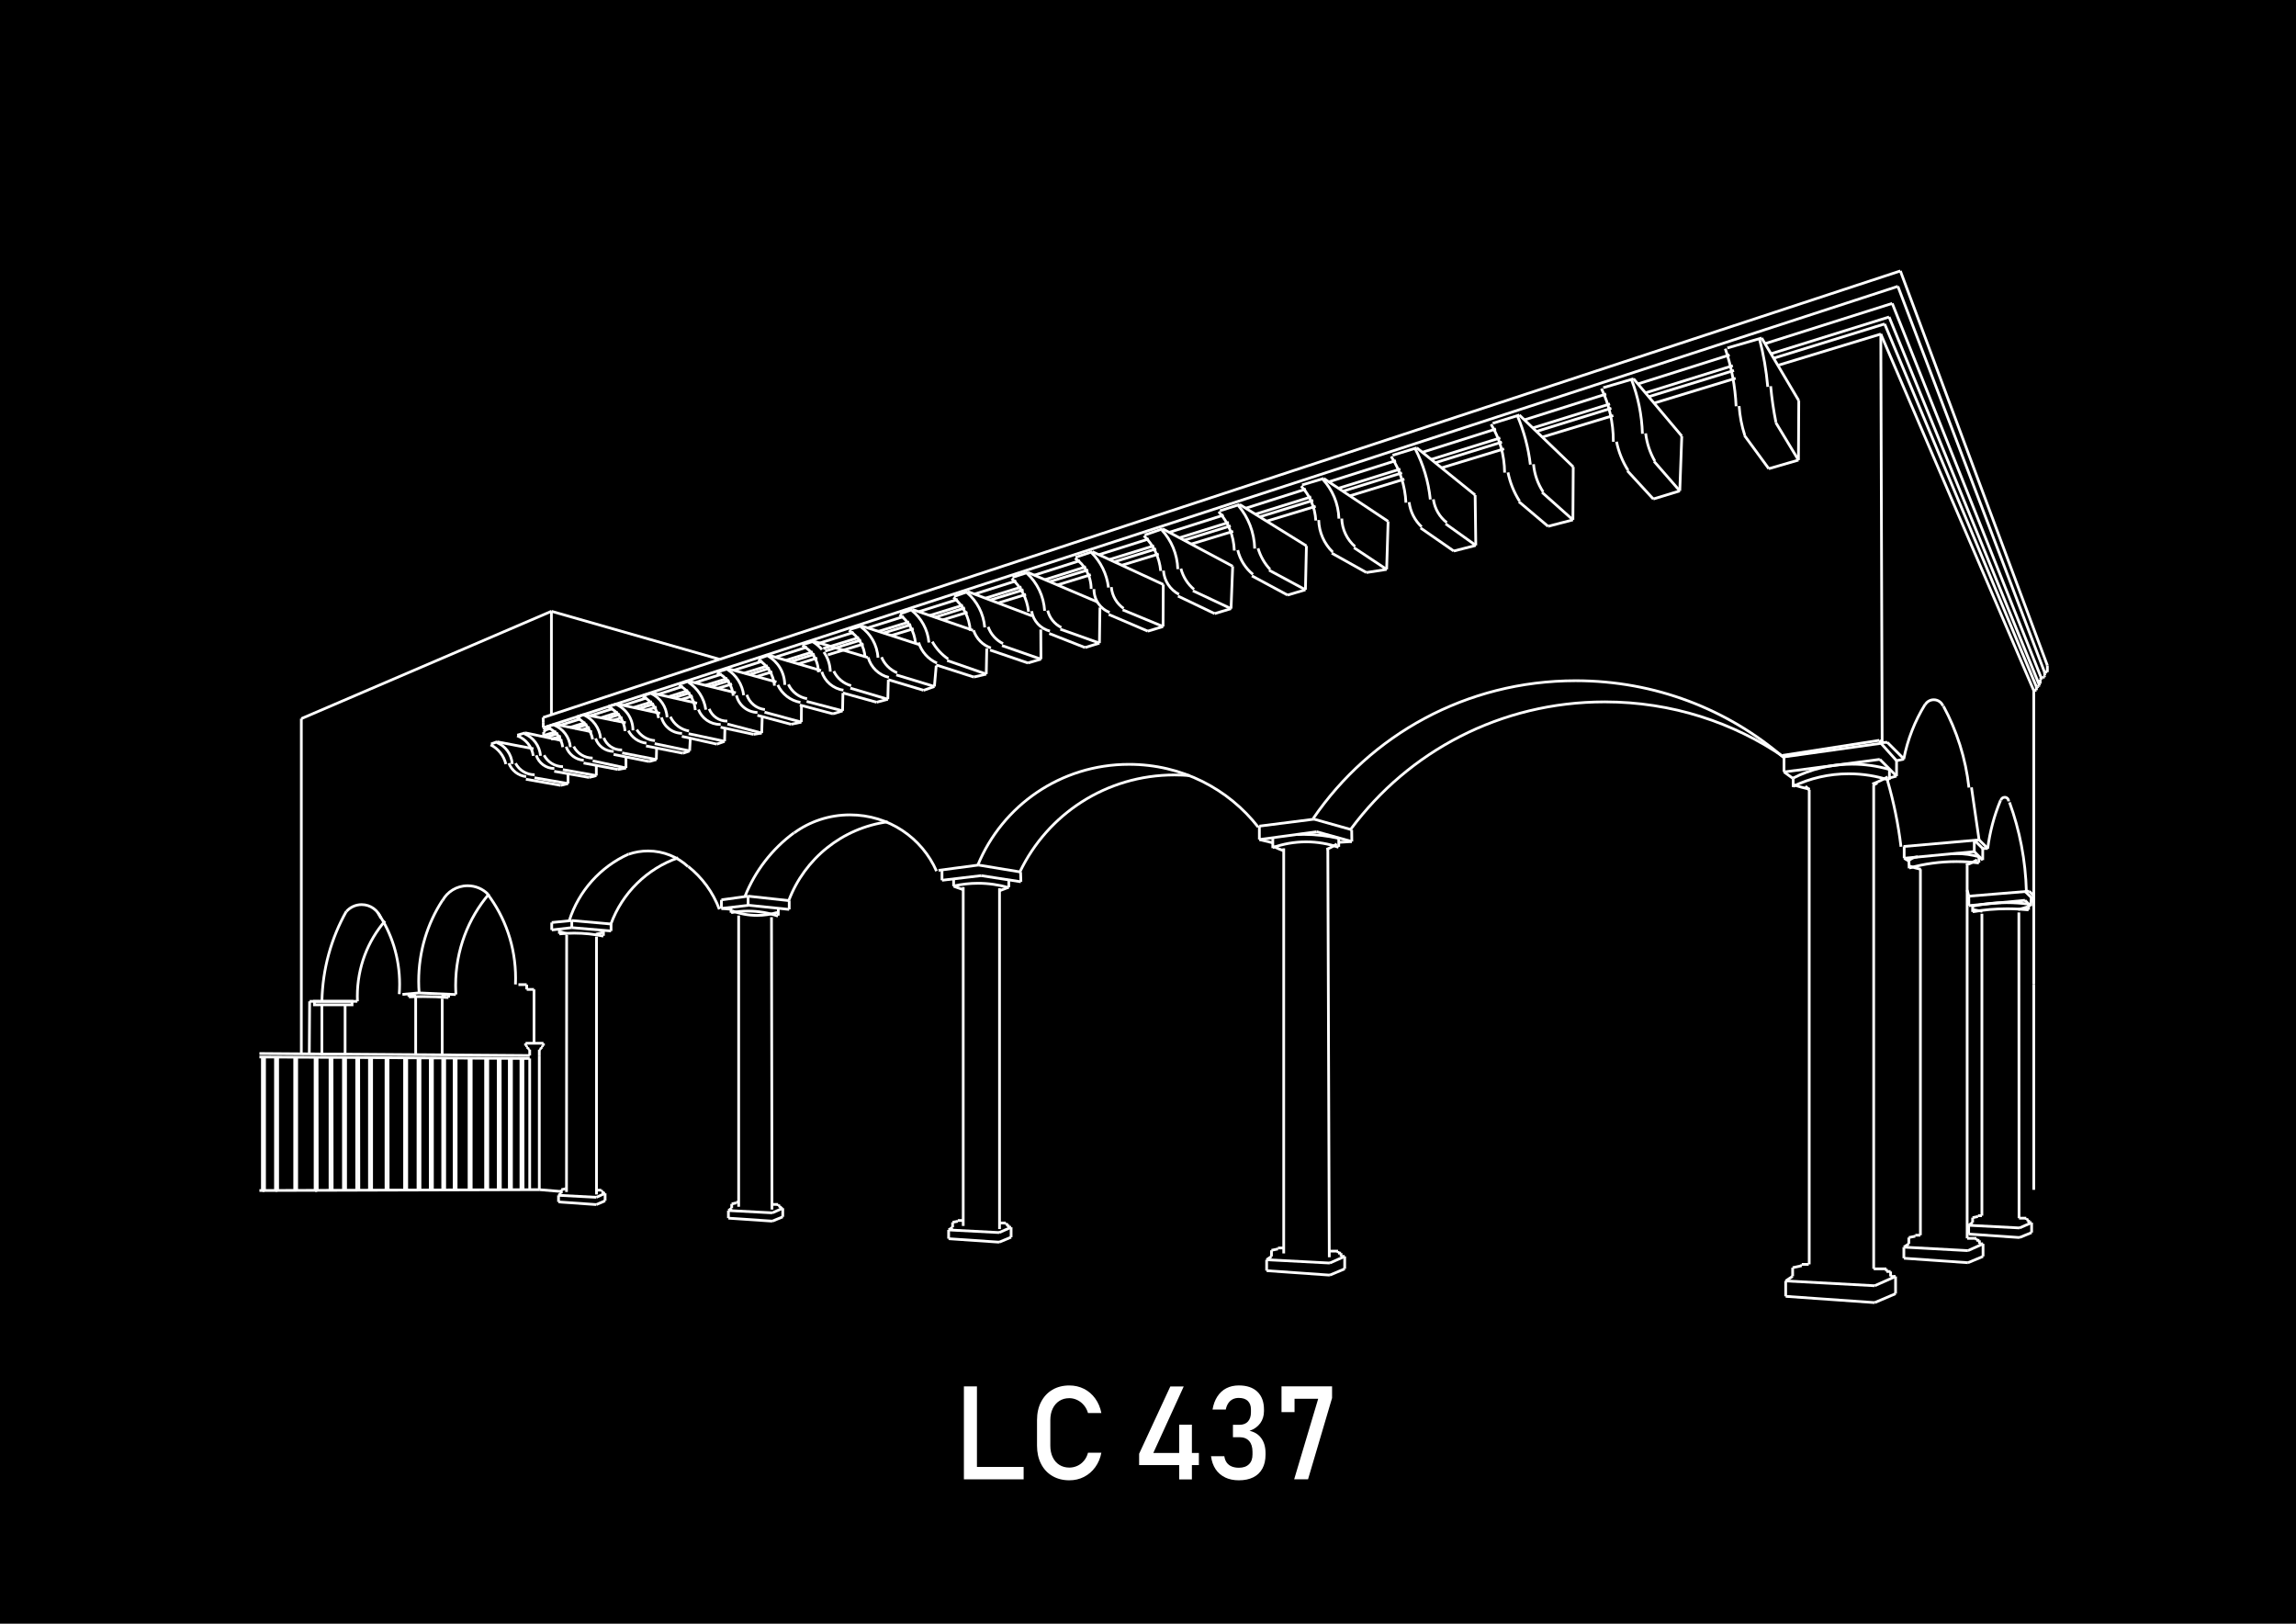 <?xml version="1.0" encoding="UTF-8"?>
<svg xmlns="http://www.w3.org/2000/svg" viewBox="0 0 841.89 595.28">
  <g id="Base">
    <rect width="841.89" height="595.28" stroke-width="0"/>
  </g>
  <g id="PA_-_LAZARO_CARDENAS" data-name="PA - LAZARO CARDENAS">
    <g id="BYN">
      <g>
        <path d="M353.44,508.27h4.78v34.08h-4.78v-34.08ZM355.84,537.8h19.5v4.55h-19.5v-4.55Z" fill="#fff" stroke-width="0"/>
        <path d="M385.89,541.13c-1.79-1.05-3.18-2.53-4.16-4.45s-1.48-4.15-1.48-6.68v-9.35c0-2.53.49-4.76,1.48-6.68s2.37-3.41,4.16-4.46,3.86-1.58,6.22-1.58c1.95,0,3.75.42,5.39,1.25s3.01,2.02,4.11,3.55,1.85,3.3,2.24,5.32h-4.9c-.3-1.06-.79-2.01-1.49-2.85s-1.51-1.48-2.45-1.93-1.91-.68-2.91-.68c-1.39,0-2.61.34-3.66,1.01s-1.86,1.61-2.44,2.82-.87,2.62-.87,4.23v9.35c0,1.59.29,3,.87,4.22s1.39,2.16,2.44,2.82,2.27,1,3.66,1c1.02,0,1.99-.21,2.92-.63s1.74-1.05,2.44-1.88,1.19-1.81,1.49-2.95h4.9c-.39,2.02-1.14,3.79-2.25,5.32s-2.48,2.71-4.12,3.55-3.43,1.25-5.37,1.25c-2.36,0-4.43-.52-6.22-1.57Z" fill="#fff" stroke-width="0"/>
        <path d="M417.69,532.97l11.44-24.68h4.92l-11.16,24.4h16.71v4.43h-21.91v-4.15ZM432.38,522.31h4.66v20.06h-4.66v-20.06Z" fill="#fff" stroke-width="0"/>
        <path d="M449.23,541.65c-1.45-.7-2.62-1.7-3.5-3.02s-1.44-2.91-1.68-4.77h4.88c.14.97.45,1.77.91,2.39s1.07,1.09,1.82,1.39,1.61.46,2.61.46c1.58,0,2.8-.42,3.68-1.27s1.31-2.03,1.31-3.56v-1.03c0-1.7-.41-3.02-1.24-3.95s-2-1.39-3.52-1.39h-2.41v-4.55h2.41c1.33,0,2.36-.4,3.09-1.2s1.1-1.92,1.1-3.38v-1.05c0-1.34-.39-2.38-1.16-3.12s-1.87-1.1-3.29-1.1c-.81,0-1.54.15-2.18.46s-1.18.77-1.63,1.41-.77,1.43-.97,2.38h-4.85c.31-1.86.9-3.45,1.77-4.78s1.96-2.34,3.29-3.02,2.85-1.03,4.57-1.03c2.94,0,5.21.77,6.82,2.32s2.41,3.73,2.41,6.54v.56c0,1.7-.46,3.19-1.38,4.45s-2.23,2.19-3.91,2.77c1.86.41,3.3,1.32,4.32,2.74s1.54,3.23,1.54,5.44v.56c0,1.98-.38,3.68-1.15,5.09s-1.88,2.48-3.34,3.21-3.22,1.1-5.29,1.1c-1.91,0-3.59-.35-5.04-1.04Z" fill="#fff" stroke-width="0"/>
        <path d="M488.44,512.53l-8.81,29.81h-5.09l8.81-29.53h-8.67v4.9h-4.78v-9.45h18.54v4.27Z" fill="#fff" stroke-width="0"/>
      </g>
      <g>
        <line x1="205.83" y1="436.82" x2="197.75" y2="436.15" fill="none" stroke="#fff" stroke-miterlimit="10"/>
        <line x1="487.42" y1="458.68" x2="490.64" y2="458.68" fill="none" stroke="#fff" stroke-miterlimit="10"/>
        <line x1="490.64" y1="458.68" x2="490.64" y2="459.41" fill="none" stroke="#fff" stroke-miterlimit="10"/>
        <line x1="490.64" y1="459.41" x2="491.74" y2="459.41" fill="none" stroke="#fff" stroke-miterlimit="10"/>
        <line x1="491.74" y1="459.41" x2="491.74" y2="460.62" fill="none" stroke="#fff" stroke-miterlimit="10"/>
        <line x1="491.74" y1="460.62" x2="493.07" y2="460.62" fill="none" stroke="#fff" stroke-miterlimit="10"/>
        <line x1="493.07" y1="460.62" x2="493.07" y2="465.18" fill="none" stroke="#fff" stroke-miterlimit="10"/>
        <line x1="493.07" y1="465.18" x2="487.6" y2="467.48" fill="none" stroke="#fff" stroke-miterlimit="10"/>
        <line x1="487.6" y1="467.48" x2="464.45" y2="465.85" fill="none" stroke="#fff" stroke-miterlimit="10"/>
        <line x1="464.45" y1="465.85" x2="464.45" y2="461.84" fill="none" stroke="#fff" stroke-miterlimit="10"/>
        <line x1="464.45" y1="461.84" x2="466.22" y2="460.62" fill="none" stroke="#fff" stroke-miterlimit="10"/>
        <line x1="466.22" y1="460.62" x2="466.22" y2="458.38" fill="none" stroke="#fff" stroke-miterlimit="10"/>
        <line x1="466.22" y1="458.38" x2="468.59" y2="457.89" fill="none" stroke="#fff" stroke-miterlimit="10"/>
        <line x1="468.59" y1="457.89" x2="468.59" y2="457.53" fill="none" stroke="#fff" stroke-miterlimit="10"/>
        <line x1="468.59" y1="457.53" x2="470.71" y2="457.53" fill="none" stroke="#fff" stroke-miterlimit="10"/>
        <line x1="464.45" y1="461.84" x2="487.6" y2="463.05" fill="none" stroke="#fff" stroke-miterlimit="10"/>
        <line x1="487.6" y1="463.05" x2="493.07" y2="460.62" fill="none" stroke="#fff" stroke-miterlimit="10"/>
        <line x1="366.5" y1="448.36" x2="368.81" y2="448.36" fill="none" stroke="#fff" stroke-miterlimit="10"/>
        <line x1="368.81" y1="448.36" x2="368.81" y2="448.96" fill="none" stroke="#fff" stroke-miterlimit="10"/>
        <line x1="368.81" y1="448.96" x2="369.72" y2="448.96" fill="none" stroke="#fff" stroke-miterlimit="10"/>
        <line x1="369.72" y1="448.96" x2="369.72" y2="449.94" fill="none" stroke="#fff" stroke-miterlimit="10"/>
        <line x1="369.72" y1="449.94" x2="370.75" y2="449.94" fill="none" stroke="#fff" stroke-miterlimit="10"/>
        <line x1="370.75" y1="449.94" x2="370.75" y2="453.58" fill="none" stroke="#fff" stroke-miterlimit="10"/>
        <line x1="370.75" y1="453.58" x2="366.38" y2="455.4" fill="none" stroke="#fff" stroke-miterlimit="10"/>
        <line x1="366.38" y1="455.4" x2="347.84" y2="454.13" fill="none" stroke="#fff" stroke-miterlimit="10"/>
        <line x1="347.84" y1="454.13" x2="347.84" y2="450.91" fill="none" stroke="#fff" stroke-miterlimit="10"/>
        <line x1="347.84" y1="450.91" x2="349.3" y2="449.94" fill="none" stroke="#fff" stroke-miterlimit="10"/>
        <line x1="349.3" y1="449.94" x2="349.3" y2="448.11" fill="none" stroke="#fff" stroke-miterlimit="10"/>
        <line x1="349.3" y1="448.11" x2="351.19" y2="447.75" fill="none" stroke="#fff" stroke-miterlimit="10"/>
        <line x1="351.19" y1="447.75" x2="351.19" y2="447.45" fill="none" stroke="#fff" stroke-miterlimit="10"/>
        <line x1="351.19" y1="447.45" x2="353.19" y2="447.45" fill="none" stroke="#fff" stroke-miterlimit="10"/>
        <line x1="347.84" y1="450.91" x2="366.38" y2="451.88" fill="none" stroke="#fff" stroke-miterlimit="10"/>
        <line x1="366.38" y1="451.88" x2="370.75" y2="449.94" fill="none" stroke="#fff" stroke-miterlimit="10"/>
        <line x1="283.07" y1="441.56" x2="285.32" y2="441.56" fill="none" stroke="#fff" stroke-miterlimit="10"/>
        <line x1="285.32" y1="441.56" x2="285.32" y2="442.1" fill="none" stroke="#fff" stroke-miterlimit="10"/>
        <line x1="285.32" y1="442.1" x2="286.11" y2="442.1" fill="none" stroke="#fff" stroke-miterlimit="10"/>
        <line x1="286.11" y1="442.1" x2="286.11" y2="442.95" fill="none" stroke="#fff" stroke-miterlimit="10"/>
        <line x1="286.11" y1="442.95" x2="287.02" y2="442.95" fill="none" stroke="#fff" stroke-miterlimit="10"/>
        <line x1="287.02" y1="442.95" x2="287.02" y2="446.11" fill="none" stroke="#fff" stroke-miterlimit="10"/>
        <line x1="287.02" y1="446.11" x2="283.19" y2="447.69" fill="none" stroke="#fff" stroke-miterlimit="10"/>
        <line x1="283.19" y1="447.69" x2="267.09" y2="446.6" fill="none" stroke="#fff" stroke-miterlimit="10"/>
        <line x1="267.09" y1="446.6" x2="267.09" y2="443.8" fill="none" stroke="#fff" stroke-miterlimit="10"/>
        <line x1="267.09" y1="443.8" x2="268.3" y2="442.95" fill="none" stroke="#fff" stroke-miterlimit="10"/>
        <line x1="268.3" y1="442.95" x2="268.3" y2="441.37" fill="none" stroke="#fff" stroke-miterlimit="10"/>
        <line x1="268.3" y1="441.37" x2="269.94" y2="441.01" fill="none" stroke="#fff" stroke-miterlimit="10"/>
        <line x1="269.94" y1="441.01" x2="269.94" y2="440.77" fill="none" stroke="#fff" stroke-miterlimit="10"/>
        <line x1="269.94" y1="440.77" x2="270.85" y2="440.77" fill="none" stroke="#fff" stroke-miterlimit="10"/>
        <line x1="267.09" y1="443.8" x2="283.19" y2="444.65" fill="none" stroke="#fff" stroke-miterlimit="10"/>
        <line x1="283.19" y1="444.65" x2="287.02" y2="442.95" fill="none" stroke="#fff" stroke-miterlimit="10"/>
        <line x1="218.72" y1="436.33" x2="220.48" y2="436.33" fill="none" stroke="#fff" stroke-miterlimit="10"/>
        <line x1="220.48" y1="436.33" x2="220.48" y2="436.76" fill="none" stroke="#fff" stroke-miterlimit="10"/>
        <line x1="220.48" y1="436.76" x2="221.09" y2="436.76" fill="none" stroke="#fff" stroke-miterlimit="10"/>
        <line x1="221.09" y1="436.76" x2="221.09" y2="437.49" fill="none" stroke="#fff" stroke-miterlimit="10"/>
        <line x1="221.09" y1="437.49" x2="221.88" y2="437.49" fill="none" stroke="#fff" stroke-miterlimit="10"/>
        <line x1="221.88" y1="437.49" x2="221.88" y2="440.22" fill="none" stroke="#fff" stroke-miterlimit="10"/>
        <line x1="221.88" y1="440.22" x2="218.66" y2="441.62" fill="none" stroke="#fff" stroke-miterlimit="10"/>
        <line x1="218.66" y1="441.62" x2="204.8" y2="440.65" fill="none" stroke="#fff" stroke-miterlimit="10"/>
        <line x1="204.8" y1="440.65" x2="204.8" y2="438.22" fill="none" stroke="#fff" stroke-miterlimit="10"/>
        <line x1="204.8" y1="438.22" x2="205.83" y2="437.49" fill="none" stroke="#fff" stroke-miterlimit="10"/>
        <line x1="205.83" y1="437.49" x2="205.83" y2="436.15" fill="none" stroke="#fff" stroke-miterlimit="10"/>
        <line x1="205.83" y1="436.15" x2="207.29" y2="435.85" fill="none" stroke="#fff" stroke-miterlimit="10"/>
        <line x1="207.29" y1="435.85" x2="207.29" y2="435.67" fill="none" stroke="#fff" stroke-miterlimit="10"/>
        <line x1="207.29" y1="435.67" x2="207.72" y2="435.67" fill="none" stroke="#fff" stroke-miterlimit="10"/>
        <line x1="204.8" y1="438.22" x2="218.66" y2="438.95" fill="none" stroke="#fff" stroke-miterlimit="10"/>
        <line x1="218.66" y1="438.95" x2="221.88" y2="437.49" fill="none" stroke="#fff" stroke-miterlimit="10"/>
        <line x1="547.34" y1="155.19" x2="557.12" y2="152.16" fill="none" stroke="#fff" stroke-miterlimit="10"/>
        <line x1="557.12" y1="152.16" x2="576.87" y2="171.16" fill="none" stroke="#fff" stroke-miterlimit="10"/>
        <path d="M561.15,170.34c-.75-6.29-2.37-12.3-4.75-17.89" fill="none" stroke="#fff" stroke-miterlimit="10"/>
        <path d="M562.31,170.19c.33,3.73,1.58,7.19,3.51,10.14" fill="none" stroke="#fff" stroke-miterlimit="10"/>
        <line x1="565.45" y1="180.52" x2="576.75" y2="190.59" fill="none" stroke="#fff" stroke-miterlimit="10"/>
        <line x1="576.75" y1="190.59" x2="576.87" y2="171.16" fill="none" stroke="#fff" stroke-miterlimit="10"/>
        <line x1="576.75" y1="190.59" x2="567.63" y2="192.96" fill="none" stroke="#fff" stroke-miterlimit="10"/>
        <line x1="567.63" y1="192.96" x2="556.94" y2="183.92" fill="none" stroke="#fff" stroke-miterlimit="10"/>
        <path d="M552.94,173.2c.77,3.81,2.22,7.35,4.23,10.51" fill="none" stroke="#fff" stroke-miterlimit="10"/>
        <path d="M551.71,173.28c-.06-6.51-1.86-12.58-4.98-17.76" fill="none" stroke="#fff" stroke-miterlimit="10"/>
        <line x1="587.87" y1="142.14" x2="598.99" y2="138.86" fill="none" stroke="#fff" stroke-miterlimit="10"/>
        <line x1="598.99" y1="138.86" x2="616.67" y2="159.87" fill="none" stroke="#fff" stroke-miterlimit="10"/>
        <path d="M602.24,159.03c-.22-6.98-1.62-13.65-3.99-19.81" fill="none" stroke="#fff" stroke-miterlimit="10"/>
        <path d="M603.43,158.88c.43,3.67,1.6,7.11,3.35,10.16" fill="none" stroke="#fff" stroke-miterlimit="10"/>
        <line x1="606.52" y1="169.16" x2="615.94" y2="179.97" fill="none" stroke="#fff" stroke-miterlimit="10"/>
        <line x1="615.94" y1="179.97" x2="616.67" y2="159.87" fill="none" stroke="#fff" stroke-miterlimit="10"/>
        <line x1="615.94" y1="179.97" x2="606.22" y2="182.94" fill="none" stroke="#fff" stroke-miterlimit="10"/>
        <line x1="606.22" y1="182.94" x2="596.74" y2="172.62" fill="none" stroke="#fff" stroke-miterlimit="10"/>
        <path d="M592.75,161.94c.77,3.8,2.22,7.34,4.22,10.49" fill="none" stroke="#fff" stroke-miterlimit="10"/>
        <path d="M591.57,161.96c0-.06,0-.12,0-.18,0-6.94-1.56-13.49-4.36-19.32" fill="none" stroke="#fff" stroke-miterlimit="10"/>
        <line x1="633.38" y1="127.57" x2="645.96" y2="123.92" fill="none" stroke="#fff" stroke-miterlimit="10"/>
        <line x1="645.96" y1="123.92" x2="659.57" y2="146.88" fill="none" stroke="#fff" stroke-miterlimit="10"/>
        <path d="M648.19,141.83c-.52-6.06-1.55-11.97-3.06-17.68" fill="none" stroke="#fff" stroke-miterlimit="10"/>
        <path d="M649.26,141.59c.42,4.48,1.06,8.89,1.93,13.22" fill="none" stroke="#fff" stroke-miterlimit="10"/>
        <line x1="651.12" y1="154.89" x2="659.45" y2="168.67" fill="none" stroke="#fff" stroke-miterlimit="10"/>
        <line x1="659.45" y1="168.67" x2="659.57" y2="146.88" fill="none" stroke="#fff" stroke-miterlimit="10"/>
        <line x1="659.45" y1="168.67" x2="648.57" y2="171.83" fill="none" stroke="#fff" stroke-miterlimit="10"/>
        <line x1="648.57" y1="171.83" x2="639.64" y2="159.63" fill="none" stroke="#fff" stroke-miterlimit="10"/>
        <path d="M637.69,148.86c.26,3.73.97,7.33,2.08,10.74" fill="none" stroke="#fff" stroke-miterlimit="10"/>
        <path d="M636.59,148.95c-.33-7.37-1.7-14.46-3.97-21.12" fill="none" stroke="#fff" stroke-miterlimit="10"/>
        <line x1="268.42" y1="250.77" x2="263.2" y2="252.35" fill="none" stroke="#fff" stroke-miterlimit="10"/>
        <line x1="267.51" y1="249.49" x2="260.46" y2="251.68" fill="none" stroke="#fff" stroke-miterlimit="10"/>
        <line x1="266.78" y1="248.71" x2="258.58" y2="251.26" fill="none" stroke="#fff" stroke-miterlimit="10"/>
        <line x1="264.72" y1="247.13" x2="254.75" y2="250.28" fill="none" stroke="#fff" stroke-miterlimit="10"/>
        <line x1="283.19" y1="246.28" x2="277.42" y2="248.04" fill="none" stroke="#fff" stroke-miterlimit="10"/>
        <line x1="282.28" y1="244.94" x2="274.74" y2="247.31" fill="none" stroke="#fff" stroke-miterlimit="10"/>
        <line x1="281.55" y1="244.09" x2="272.92" y2="246.76" fill="none" stroke="#fff" stroke-miterlimit="10"/>
        <line x1="279.6" y1="242.39" x2="269.09" y2="245.73" fill="none" stroke="#fff" stroke-miterlimit="10"/>
        <line x1="299.66" y1="241.24" x2="292.61" y2="243.42" fill="none" stroke="#fff" stroke-miterlimit="10"/>
        <line x1="298.75" y1="239.84" x2="289.87" y2="242.57" fill="none" stroke="#fff" stroke-miterlimit="10"/>
        <line x1="298.02" y1="238.99" x2="288.11" y2="242.09" fill="none" stroke="#fff" stroke-miterlimit="10"/>
        <path d="M301.4,238.15c-.93-1.11-2.04-2.06-3.29-2.81" fill="none" stroke="#fff" stroke-miterlimit="10"/>
        <line x1="295.95" y1="237.23" x2="284.28" y2="240.93" fill="none" stroke="#fff" stroke-miterlimit="10"/>
        <line x1="316.67" y1="236.08" x2="303.55" y2="240.08" fill="none" stroke="#fff" stroke-miterlimit="10"/>
        <line x1="315.76" y1="234.62" x2="302.57" y2="238.69" fill="none" stroke="#fff" stroke-miterlimit="10"/>
        <line x1="315.03" y1="233.71" x2="301.84" y2="237.78" fill="none" stroke="#fff" stroke-miterlimit="10"/>
        <line x1="313.03" y1="231.82" x2="299.78" y2="236.01" fill="none" stroke="#fff" stroke-miterlimit="10"/>
        <line x1="335.02" y1="230.49" x2="326.82" y2="232.98" fill="none" stroke="#fff" stroke-miterlimit="10"/>
        <line x1="334.11" y1="228.97" x2="323.96" y2="232.07" fill="none" stroke="#fff" stroke-miterlimit="10"/>
        <line x1="333.38" y1="228" x2="322.14" y2="231.46" fill="none" stroke="#fff" stroke-miterlimit="10"/>
        <line x1="331.44" y1="226" x2="318.19" y2="230.19" fill="none" stroke="#fff" stroke-miterlimit="10"/>
        <line x1="354.77" y1="224.48" x2="345.66" y2="227.27" fill="none" stroke="#fff" stroke-miterlimit="10"/>
        <line x1="353.86" y1="222.84" x2="342.8" y2="226.3" fill="none" stroke="#fff" stroke-miterlimit="10"/>
        <line x1="353.13" y1="221.87" x2="340.92" y2="225.63" fill="none" stroke="#fff" stroke-miterlimit="10"/>
        <line x1="351.19" y1="219.74" x2="336.97" y2="224.23" fill="none" stroke="#fff" stroke-miterlimit="10"/>
        <line x1="376.22" y1="217.92" x2="365.95" y2="221.08" fill="none" stroke="#fff" stroke-miterlimit="10"/>
        <line x1="375.31" y1="216.22" x2="363.1" y2="219.98" fill="none" stroke="#fff" stroke-miterlimit="10"/>
        <line x1="374.58" y1="215.19" x2="361.27" y2="219.32" fill="none" stroke="#fff" stroke-miterlimit="10"/>
        <line x1="372.64" y1="212.94" x2="357.32" y2="217.8" fill="none" stroke="#fff" stroke-miterlimit="10"/>
        <line x1="399.98" y1="210.69" x2="387.71" y2="214.46" fill="none" stroke="#fff" stroke-miterlimit="10"/>
        <line x1="399.01" y1="208.93" x2="384.91" y2="213.24" fill="none" stroke="#fff" stroke-miterlimit="10"/>
        <line x1="398.22" y1="207.78" x2="383.15" y2="212.52" fill="none" stroke="#fff" stroke-miterlimit="10"/>
        <line x1="396.03" y1="205.53" x2="379.26" y2="210.88" fill="none" stroke="#fff" stroke-miterlimit="10"/>
        <line x1="424.89" y1="203.1" x2="411.34" y2="207.23" fill="none" stroke="#fff" stroke-miterlimit="10"/>
        <line x1="423.92" y1="201.22" x2="408.61" y2="205.96" fill="none" stroke="#fff" stroke-miterlimit="10"/>
        <line x1="423.19" y1="200.07" x2="406.85" y2="205.11" fill="none" stroke="#fff" stroke-miterlimit="10"/>
        <line x1="421.25" y1="197.58" x2="402.96" y2="203.35" fill="none" stroke="#fff" stroke-miterlimit="10"/>
        <line x1="452.18" y1="194.78" x2="436.8" y2="199.46" fill="none" stroke="#fff" stroke-miterlimit="10"/>
        <line x1="451.27" y1="192.78" x2="434.13" y2="198.06" fill="none" stroke="#fff" stroke-miterlimit="10"/>
        <line x1="450.6" y1="191.51" x2="432.49" y2="197.15" fill="none" stroke="#fff" stroke-miterlimit="10"/>
        <line x1="448.71" y1="188.83" x2="428.78" y2="195.15" fill="none" stroke="#fff" stroke-miterlimit="10"/>
        <line x1="482.44" y1="185.62" x2="464.39" y2="191.08" fill="none" stroke="#fff" stroke-miterlimit="10"/>
        <line x1="481.53" y1="183.43" x2="461.84" y2="189.5" fill="none" stroke="#fff" stroke-miterlimit="10"/>
        <line x1="480.8" y1="182.15" x2="460.26" y2="188.53" fill="none" stroke="#fff" stroke-miterlimit="10"/>
        <line x1="478.85" y1="179.3" x2="456.74" y2="186.34" fill="none" stroke="#fff" stroke-miterlimit="10"/>
        <line x1="514.95" y1="175.66" x2="494.96" y2="181.79" fill="none" stroke="#fff" stroke-miterlimit="10"/>
        <line x1="514.1" y1="173.35" x2="492.41" y2="180.09" fill="none" stroke="#fff" stroke-miterlimit="10"/>
        <line x1="513.49" y1="171.95" x2="490.83" y2="179" fill="none" stroke="#fff" stroke-miterlimit="10"/>
        <line x1="511.85" y1="168.86" x2="487.3" y2="176.63" fill="none" stroke="#fff" stroke-miterlimit="10"/>
        <line x1="551.53" y1="164.55" x2="528.56" y2="171.53" fill="none" stroke="#fff" stroke-miterlimit="10"/>
        <line x1="550.74" y1="162.06" x2="526.25" y2="169.65" fill="none" stroke="#fff" stroke-miterlimit="10"/>
        <line x1="550.13" y1="160.54" x2="524.79" y2="168.43" fill="none" stroke="#fff" stroke-miterlimit="10"/>
        <line x1="548.55" y1="157.26" x2="521.51" y2="165.82" fill="none" stroke="#fff" stroke-miterlimit="10"/>
        <line x1="591.57" y1="152.34" x2="565.57" y2="160.23" fill="none" stroke="#fff" stroke-miterlimit="10"/>
        <line x1="590.85" y1="149.67" x2="563.38" y2="158.17" fill="none" stroke="#fff" stroke-miterlimit="10"/>
        <line x1="590.36" y1="148.09" x2="562.04" y2="156.89" fill="none" stroke="#fff" stroke-miterlimit="10"/>
        <line x1="721.86" y1="449.21" x2="723.31" y2="448.18" fill="none" stroke="#fff" stroke-miterlimit="10"/>
        <line x1="723.31" y1="448.18" x2="723.31" y2="446.41" fill="none" stroke="#fff" stroke-miterlimit="10"/>
        <line x1="723.31" y1="446.41" x2="725.26" y2="445.99" fill="none" stroke="#fff" stroke-miterlimit="10"/>
        <line x1="725.26" y1="445.99" x2="725.26" y2="445.69" fill="none" stroke="#fff" stroke-miterlimit="10"/>
        <line x1="725.26" y1="445.69" x2="726.72" y2="445.69" fill="none" stroke="#fff" stroke-miterlimit="10"/>
        <line x1="721.86" y1="449.21" x2="740.51" y2="450.18" fill="none" stroke="#fff" stroke-miterlimit="10"/>
        <line x1="740.51" y1="450.18" x2="744.95" y2="448.24" fill="none" stroke="#fff" stroke-miterlimit="10"/>
        <line x1="687.04" y1="465.18" x2="691.72" y2="465.18" fill="none" stroke="#fff" stroke-miterlimit="10"/>
        <line x1="691.72" y1="465.18" x2="691.72" y2="466.15" fill="none" stroke="#fff" stroke-miterlimit="10"/>
        <line x1="691.72" y1="466.15" x2="693.24" y2="466.15" fill="none" stroke="#fff" stroke-miterlimit="10"/>
        <line x1="693.24" y1="466.15" x2="693.24" y2="467.97" fill="none" stroke="#fff" stroke-miterlimit="10"/>
        <line x1="693.24" y1="467.97" x2="695.06" y2="467.97" fill="none" stroke="#fff" stroke-miterlimit="10"/>
        <line x1="695.06" y1="467.97" x2="695.06" y2="474.29" fill="none" stroke="#fff" stroke-miterlimit="10"/>
        <line x1="695.06" y1="474.29" x2="687.4" y2="477.56" fill="none" stroke="#fff" stroke-miterlimit="10"/>
        <line x1="687.4" y1="477.56" x2="654.77" y2="475.26" fill="none" stroke="#fff" stroke-miterlimit="10"/>
        <line x1="654.77" y1="475.26" x2="654.77" y2="469.61" fill="none" stroke="#fff" stroke-miterlimit="10"/>
        <line x1="654.77" y1="469.61" x2="657.32" y2="467.91" fill="none" stroke="#fff" stroke-miterlimit="10"/>
        <line x1="657.32" y1="467.91" x2="657.32" y2="464.75" fill="none" stroke="#fff" stroke-miterlimit="10"/>
        <line x1="657.32" y1="464.75" x2="660.67" y2="464.02" fill="none" stroke="#fff" stroke-miterlimit="10"/>
        <line x1="660.67" y1="464.02" x2="660.67" y2="463.54" fill="none" stroke="#fff" stroke-miterlimit="10"/>
        <line x1="660.67" y1="463.54" x2="663.22" y2="463.54" fill="none" stroke="#fff" stroke-miterlimit="10"/>
        <line x1="654.77" y1="469.61" x2="687.4" y2="471.37" fill="none" stroke="#fff" stroke-miterlimit="10"/>
        <line x1="687.4" y1="471.37" x2="695.06" y2="467.97" fill="none" stroke="#fff" stroke-miterlimit="10"/>
        <line x1="481.83" y1="300.32" x2="461.78" y2="302.87" fill="none" stroke="#fff" stroke-miterlimit="10"/>
        <line x1="461.78" y1="302.87" x2="461.78" y2="307.79" fill="none" stroke="#fff" stroke-miterlimit="10"/>
        <line x1="461.78" y1="307.79" x2="482.8" y2="304.93" fill="none" stroke="#fff" stroke-miterlimit="10"/>
        <line x1="482.8" y1="304.93" x2="495.69" y2="308.52" fill="none" stroke="#fff" stroke-miterlimit="10"/>
        <line x1="495.69" y1="308.52" x2="495.63" y2="304.2" fill="none" stroke="#fff" stroke-miterlimit="10"/>
        <line x1="466.7" y1="307.12" x2="466.7" y2="310.94" fill="none" stroke="#fff" stroke-miterlimit="10"/>
        <line x1="490.89" y1="307.24" x2="490.89" y2="310.46" fill="none" stroke="#fff" stroke-miterlimit="10"/>
        <path d="M490.83,307.36c-4.09-.95-8.37-1.46-12.77-1.46-.8,0-1.59.02-2.38.05" fill="none" stroke="#fff" stroke-miterlimit="10"/>
        <line x1="461.78" y1="307.79" x2="466.7" y2="309" fill="none" stroke="#fff" stroke-miterlimit="10"/>
        <line x1="490.89" y1="308.82" x2="495.69" y2="308.52" fill="none" stroke="#fff" stroke-miterlimit="10"/>
        <path d="M490.82,310.64c-3.72-1.3-7.72-2.01-11.9-2.01s-8.45.75-12.26,2.13" fill="none" stroke="#fff" stroke-miterlimit="10"/>
        <path d="M467.06,310.3c1.23.68,2.53,1.24,3.89,1.68" fill="none" stroke="#fff" stroke-miterlimit="10"/>
        <line x1="470.71" y1="311.01" x2="470.71" y2="459.53" fill="none" stroke="#fff" stroke-miterlimit="10"/>
        <line x1="486.88" y1="311.31" x2="487.42" y2="460.93" fill="none" stroke="#fff" stroke-miterlimit="10"/>
        <path d="M486.39,311.41c1.34-.55,2.61-1.22,3.8-2" fill="none" stroke="#fff" stroke-miterlimit="10"/>
        <path d="M461.35,303.23c-10.93-14.04-28.02-23.01-47.36-23.01-25.12,0-46.46,15.15-55.42,36.88" fill="none" stroke="#fff" stroke-miterlimit="10"/>
        <path d="M436.28,284.35c-1.85-.16-3.72-.24-5.61-.24-25.11,0-46.6,14.44-56.69,35.52" fill="none" stroke="#fff" stroke-miterlimit="10"/>
        <line x1="344.14" y1="319.08" x2="358.78" y2="317.14" fill="none" stroke="#fff" stroke-miterlimit="10"/>
        <line x1="358.78" y1="317.14" x2="374.22" y2="319.69" fill="none" stroke="#fff" stroke-miterlimit="10"/>
        <line x1="345.41" y1="318.9" x2="345.41" y2="322.72" fill="none" stroke="#fff" stroke-miterlimit="10"/>
        <line x1="345.41" y1="322.72" x2="359.75" y2="321.02" fill="none" stroke="#fff" stroke-miterlimit="10"/>
        <line x1="359.75" y1="321.02" x2="374.34" y2="323.27" fill="none" stroke="#fff" stroke-miterlimit="10"/>
        <line x1="374.34" y1="323.27" x2="374.22" y2="319.69" fill="none" stroke="#fff" stroke-miterlimit="10"/>
        <line x1="349.67" y1="322.24" x2="349.67" y2="324.91" fill="none" stroke="#fff" stroke-miterlimit="10"/>
        <line x1="369.9" y1="322.6" x2="369.9" y2="325.28" fill="none" stroke="#fff" stroke-miterlimit="10"/>
        <path d="M369.81,325.41c-3.54-1.03-7.29-1.59-11.18-1.59-3.08,0-6.07.35-8.94,1.01" fill="none" stroke="#fff" stroke-miterlimit="10"/>
        <line x1="274.32" y1="328.55" x2="289.39" y2="330.19" fill="none" stroke="#fff" stroke-miterlimit="10"/>
        <line x1="289.39" y1="330.19" x2="289.39" y2="333.41" fill="none" stroke="#fff" stroke-miterlimit="10"/>
        <line x1="289.39" y1="333.41" x2="274.56" y2="331.89" fill="none" stroke="#fff" stroke-miterlimit="10"/>
        <line x1="274.56" y1="331.89" x2="264.53" y2="333.05" fill="none" stroke="#fff" stroke-miterlimit="10"/>
        <line x1="264.53" y1="333.05" x2="264.53" y2="329.89" fill="none" stroke="#fff" stroke-miterlimit="10"/>
        <line x1="264.53" y1="329.89" x2="274.32" y2="328.55" fill="none" stroke="#fff" stroke-miterlimit="10"/>
        <line x1="274.32" y1="328.55" x2="274.32" y2="331.95" fill="none" stroke="#fff" stroke-miterlimit="10"/>
        <line x1="264.53" y1="333.05" x2="268.06" y2="333.35" fill="none" stroke="#fff" stroke-miterlimit="10"/>
        <line x1="268.06" y1="332.62" x2="268.06" y2="334.63" fill="none" stroke="#fff" stroke-miterlimit="10"/>
        <line x1="285.38" y1="335.66" x2="285.38" y2="333.05" fill="none" stroke="#fff" stroke-miterlimit="10"/>
        <path d="M285.28,335.87c-3.43-1.2-7.13-1.85-10.99-1.85-2.12,0-4.2.2-6.21.57" fill="none" stroke="#fff" stroke-miterlimit="10"/>
        <path d="M268.42,333.89c2.84,1.11,5.94,1.71,9.18,1.71,2.57,0,5.04-.38,7.36-1.08" fill="none" stroke="#fff" stroke-miterlimit="10"/>
        <line x1="270.85" y1="335.66" x2="270.85" y2="442.41" fill="none" stroke="#fff" stroke-miterlimit="10"/>
        <line x1="282.89" y1="336.27" x2="283.07" y2="443.44" fill="none" stroke="#fff" stroke-miterlimit="10"/>
        <line x1="353.19" y1="325.21" x2="353.19" y2="449.45" fill="none" stroke="#fff" stroke-miterlimit="10"/>
        <line x1="366.5" y1="325.64" x2="366.5" y2="450.6" fill="none" stroke="#fff" stroke-miterlimit="10"/>
        <line x1="349.67" y1="324.91" x2="353.19" y2="326.19" fill="none" stroke="#fff" stroke-miterlimit="10"/>
        <line x1="366.5" y1="326.55" x2="369.9" y2="325.28" fill="none" stroke="#fff" stroke-miterlimit="10"/>
        <path d="M343.4,319.36c-5.35-12.19-17.49-20.62-31.74-20.62-7.68,0-14.75,2.45-20.48,6.62" fill="none" stroke="#fff" stroke-miterlimit="10"/>
        <path d="M291.1,305.35c-7.97,5.88-14.23,13.93-17.94,23.3" fill="none" stroke="#fff" stroke-miterlimit="10"/>
        <path d="M325.51,301.29c-16.76,2.28-30.5,13.55-36.28,28.85" fill="none" stroke="#fff" stroke-miterlimit="10"/>
        <line x1="202.31" y1="338.21" x2="209.66" y2="337.48" fill="none" stroke="#fff" stroke-miterlimit="10"/>
        <line x1="209.66" y1="337.48" x2="224.06" y2="338.76" fill="none" stroke="#fff" stroke-miterlimit="10"/>
        <line x1="224.06" y1="338.76" x2="224.06" y2="341.31" fill="none" stroke="#fff" stroke-miterlimit="10"/>
        <line x1="224.06" y1="341.31" x2="209.66" y2="340.09" fill="none" stroke="#fff" stroke-miterlimit="10"/>
        <line x1="209.66" y1="340.09" x2="202.31" y2="340.94" fill="none" stroke="#fff" stroke-miterlimit="10"/>
        <line x1="202.31" y1="340.94" x2="202.31" y2="338.21" fill="none" stroke="#fff" stroke-miterlimit="10"/>
        <line x1="209.66" y1="340.09" x2="209.66" y2="337.48" fill="none" stroke="#fff" stroke-miterlimit="10"/>
        <line x1="205.11" y1="340.64" x2="205.11" y2="342.34" fill="none" stroke="#fff" stroke-miterlimit="10"/>
        <line x1="221.27" y1="341.06" x2="221.27" y2="343.07" fill="none" stroke="#fff" stroke-miterlimit="10"/>
        <path d="M221.25,343.2c-3.45-.72-7.03-1.1-10.71-1.1-1.84,0-3.67.1-5.46.28" fill="none" stroke="#fff" stroke-miterlimit="10"/>
        <path d="M205.42,341.59c.84.29,1.71.53,2.6.72" fill="none" stroke="#fff" stroke-miterlimit="10"/>
        <line x1="207.78" y1="342.82" x2="207.72" y2="437" fill="none" stroke="#fff" stroke-miterlimit="10"/>
        <path d="M218.49,342.49c.83-.17,1.65-.38,2.45-.62" fill="none" stroke="#fff" stroke-miterlimit="10"/>
        <line x1="218.72" y1="343.37" x2="218.72" y2="437.91" fill="none" stroke="#fff" stroke-miterlimit="10"/>
        <path d="M230.52,313.11c-10.34,4.65-18.32,13.51-21.8,24.44" fill="none" stroke="#fff" stroke-miterlimit="10"/>
        <path d="M252.27,317.71c-3.82-3.56-8.97-5.73-14.65-5.73-2.48,0-4.87.41-7.08,1.18" fill="none" stroke="#fff" stroke-miterlimit="10"/>
        <path d="M263.77,333.37c-2.32-6.23-6.29-11.64-11.39-15.69" fill="none" stroke="#fff" stroke-miterlimit="10"/>
        <path d="M248.67,314.48c-11.45,3.98-20.51,12.91-24.67,24.29" fill="none" stroke="#fff" stroke-miterlimit="10"/>
        <line x1="96.21" y1="387.51" x2="96.21" y2="436.46" fill="none" stroke="#fff" stroke-miterlimit="10"/>
        <line x1="96.21" y1="436.46" x2="97" y2="436.46" fill="none" stroke="#fff" stroke-miterlimit="10"/>
        <line x1="97" y1="436.46" x2="97" y2="387.51" fill="none" stroke="#fff" stroke-miterlimit="10"/>
        <line x1="101.01" y1="387.51" x2="101.01" y2="436.4" fill="none" stroke="#fff" stroke-miterlimit="10"/>
        <line x1="101.01" y1="436.4" x2="101.8" y2="436.4" fill="none" stroke="#fff" stroke-miterlimit="10"/>
        <line x1="101.8" y1="436.4" x2="101.8" y2="387.51" fill="none" stroke="#fff" stroke-miterlimit="10"/>
        <line x1="108.06" y1="387.58" x2="108.06" y2="436.4" fill="none" stroke="#fff" stroke-miterlimit="10"/>
        <line x1="108.79" y1="436.4" x2="108.79" y2="387.58" fill="none" stroke="#fff" stroke-miterlimit="10"/>
        <line x1="115.54" y1="387.51" x2="115.54" y2="436.4" fill="none" stroke="#fff" stroke-miterlimit="10"/>
        <line x1="115.54" y1="436.46" x2="116.33" y2="436.46" fill="none" stroke="#fff" stroke-miterlimit="10"/>
        <line x1="116.33" y1="436.4" x2="116.27" y2="387.51" fill="none" stroke="#fff" stroke-miterlimit="10"/>
        <line x1="121.01" y1="387.64" x2="121.01" y2="436.33" fill="none" stroke="#fff" stroke-miterlimit="10"/>
        <line x1="121.8" y1="436.33" x2="121.74" y2="387.64" fill="none" stroke="#fff" stroke-miterlimit="10"/>
        <line x1="125.93" y1="387.7" x2="125.93" y2="436.33" fill="none" stroke="#fff" stroke-miterlimit="10"/>
        <line x1="691.05" y1="118.76" x2="746.71" y2="251.8" fill="none" stroke="#fff" stroke-miterlimit="10"/>
        <line x1="692.69" y1="116.21" x2="747.68" y2="250.89" fill="none" stroke="#fff" stroke-miterlimit="10"/>
        <line x1="693.84" y1="111.23" x2="748.47" y2="248.52" fill="none" stroke="#fff" stroke-miterlimit="10"/>
        <line x1="749.63" y1="246.28" x2="695.91" y2="104.98" fill="none" stroke="#fff" stroke-miterlimit="10"/>
        <line x1="689.65" y1="122.47" x2="651.91" y2="133.94" fill="none" stroke="#fff" stroke-miterlimit="10"/>
        <line x1="745.74" y1="360.92" x2="745.74" y2="436.21" fill="none" stroke="#fff" stroke-miterlimit="10"/>
        <line x1="110.49" y1="263.46" x2="110.49" y2="386.3" fill="none" stroke="#fff" stroke-miterlimit="10"/>
        <line x1="95.12" y1="386.24" x2="194.23" y2="386.97" fill="none" stroke="#fff" stroke-miterlimit="10"/>
        <line x1="194.23" y1="386.97" x2="194.23" y2="384.84" fill="none" stroke="#fff" stroke-miterlimit="10"/>
        <line x1="194.23" y1="384.84" x2="193.92" y2="384.84" fill="none" stroke="#fff" stroke-miterlimit="10"/>
        <line x1="193.92" y1="384.84" x2="193.92" y2="384.54" fill="none" stroke="#fff" stroke-miterlimit="10"/>
        <line x1="193.92" y1="384.54" x2="193.56" y2="384.54" fill="none" stroke="#fff" stroke-miterlimit="10"/>
        <line x1="193.56" y1="384.54" x2="193.56" y2="383.93" fill="none" stroke="#fff" stroke-miterlimit="10"/>
        <line x1="193.56" y1="383.93" x2="193.13" y2="383.93" fill="none" stroke="#fff" stroke-miterlimit="10"/>
        <line x1="193.13" y1="383.93" x2="193.13" y2="383.69" fill="none" stroke="#fff" stroke-miterlimit="10"/>
        <line x1="193.13" y1="383.69" x2="193.13" y2="383.39" fill="none" stroke="#fff" stroke-miterlimit="10"/>
        <line x1="193.13" y1="383.39" x2="192.71" y2="383.39" fill="none" stroke="#fff" stroke-miterlimit="10"/>
        <line x1="192.71" y1="383.39" x2="192.71" y2="382.47" fill="none" stroke="#fff" stroke-miterlimit="10"/>
        <line x1="192.71" y1="382.47" x2="199.27" y2="382.47" fill="none" stroke="#fff" stroke-miterlimit="10"/>
        <line x1="197.75" y1="386.97" x2="197.75" y2="384.84" fill="none" stroke="#fff" stroke-miterlimit="10"/>
        <line x1="197.75" y1="384.84" x2="198.12" y2="384.84" fill="none" stroke="#fff" stroke-miterlimit="10"/>
        <line x1="198.12" y1="384.84" x2="198.12" y2="384.54" fill="none" stroke="#fff" stroke-miterlimit="10"/>
        <line x1="198.12" y1="384.54" x2="198.42" y2="384.54" fill="none" stroke="#fff" stroke-miterlimit="10"/>
        <line x1="198.42" y1="384.54" x2="198.42" y2="383.93" fill="none" stroke="#fff" stroke-miterlimit="10"/>
        <line x1="198.42" y1="383.93" x2="198.85" y2="383.93" fill="none" stroke="#fff" stroke-miterlimit="10"/>
        <line x1="198.85" y1="383.93" x2="198.85" y2="383.69" fill="none" stroke="#fff" stroke-miterlimit="10"/>
        <line x1="198.85" y1="383.69" x2="198.85" y2="383.39" fill="none" stroke="#fff" stroke-miterlimit="10"/>
        <line x1="198.85" y1="383.39" x2="199.27" y2="383.39" fill="none" stroke="#fff" stroke-miterlimit="10"/>
        <line x1="199.27" y1="383.39" x2="199.27" y2="382.47" fill="none" stroke="#fff" stroke-miterlimit="10"/>
        <line x1="197.75" y1="386.97" x2="197.75" y2="436.15" fill="none" stroke="#fff" stroke-miterlimit="10"/>
        <line x1="194.23" y1="388.06" x2="194.23" y2="436.15" fill="none" stroke="#fff" stroke-miterlimit="10"/>
        <line x1="194.23" y1="388.06" x2="95.12" y2="387.51" fill="none" stroke="#fff" stroke-miterlimit="10"/>
        <line x1="691.05" y1="118.76" x2="650.34" y2="131.33" fill="none" stroke="#fff" stroke-miterlimit="10"/>
        <line x1="692.69" y1="116.21" x2="649.36" y2="129.69" fill="none" stroke="#fff" stroke-miterlimit="10"/>
        <line x1="693.84" y1="111.23" x2="647.18" y2="125.99" fill="none" stroke="#fff" stroke-miterlimit="10"/>
        <line x1="695.91" y1="104.98" x2="199.21" y2="266.8" fill="none" stroke="#fff" stroke-miterlimit="10"/>
        <line x1="199.21" y1="266.8" x2="199.21" y2="264.98" fill="none" stroke="#fff" stroke-miterlimit="10"/>
        <line x1="200.12" y1="267.59" x2="199.21" y2="266.8" fill="none" stroke="#fff" stroke-miterlimit="10"/>
        <line x1="200.12" y1="267.59" x2="199.33" y2="268.38" fill="none" stroke="#fff" stroke-miterlimit="10"/>
        <line x1="199.33" y1="268.38" x2="199.33" y2="270.14" fill="none" stroke="#fff" stroke-miterlimit="10"/>
        <line x1="189.67" y1="269.53" x2="192.59" y2="268.68" fill="none" stroke="#fff" stroke-miterlimit="10"/>
        <line x1="192.59" y1="268.68" x2="206.2" y2="271.54" fill="none" stroke="#fff" stroke-miterlimit="10"/>
        <path d="M198.2,277.09c-.32-3.71-2.69-6.8-5.98-8.13" fill="none" stroke="#fff" stroke-miterlimit="10"/>
        <path d="M199.5,276.88c1.31,2.49,3.91,4.18,6.95,4.19" fill="none" stroke="#fff" stroke-miterlimit="10"/>
        <line x1="206.38" y1="282.16" x2="218.66" y2="284.35" fill="none" stroke="#fff" stroke-miterlimit="10"/>
        <line x1="218.66" y1="284.35" x2="218.66" y2="280.71" fill="none" stroke="#fff" stroke-miterlimit="10"/>
        <line x1="218.66" y1="284.35" x2="215.98" y2="285.02" fill="none" stroke="#fff" stroke-miterlimit="10"/>
        <line x1="215.98" y1="285.02" x2="203.22" y2="282.77" fill="none" stroke="#fff" stroke-miterlimit="10"/>
        <path d="M196.63,276.91c.91,2.81,3.52,4.83,6.64,4.83" fill="none" stroke="#fff" stroke-miterlimit="10"/>
        <path d="M195.54,277.12c-.47-3.42-2.79-6.22-5.92-7.38" fill="none" stroke="#fff" stroke-miterlimit="10"/>
        <line x1="180.07" y1="272.75" x2="182.26" y2="271.96" fill="none" stroke="#fff" stroke-miterlimit="10"/>
        <line x1="182.26" y1="271.96" x2="195.63" y2="274.51" fill="none" stroke="#fff" stroke-miterlimit="10"/>
        <path d="M187.83,280.11c-.23-3.6-2.5-6.61-5.68-7.9" fill="none" stroke="#fff" stroke-miterlimit="10"/>
        <path d="M189.04,279.83c1.31,2.51,3.95,4.21,7.01,4.21" fill="none" stroke="#fff" stroke-miterlimit="10"/>
        <line x1="195.99" y1="285.14" x2="208.27" y2="287.26" fill="none" stroke="#fff" stroke-miterlimit="10"/>
        <line x1="208.27" y1="287.26" x2="208.27" y2="283.62" fill="none" stroke="#fff" stroke-miterlimit="10"/>
        <line x1="208.27" y1="287.26" x2="205.59" y2="287.93" fill="none" stroke="#fff" stroke-miterlimit="10"/>
        <line x1="205.59" y1="287.93" x2="192.83" y2="285.68" fill="none" stroke="#fff" stroke-miterlimit="10"/>
        <path d="M186.59,279.8c1,2.65,3.42,4.59,6.35,4.92" fill="none" stroke="#fff" stroke-miterlimit="10"/>
        <path d="M185.49,280.14c-.74-3.12-2.82-5.69-5.6-7.09" fill="none" stroke="#fff" stroke-miterlimit="10"/>
        <line x1="200.61" y1="266.38" x2="203.53" y2="265.53" fill="none" stroke="#fff" stroke-miterlimit="10"/>
        <line x1="203.53" y1="265.53" x2="217.08" y2="268.32" fill="none" stroke="#fff" stroke-miterlimit="10"/>
        <path d="M209.14,273.92c-.32-3.72-2.72-6.81-6.04-8.13" fill="none" stroke="#fff" stroke-miterlimit="10"/>
        <path d="M210.36,273.68c1.3,2.52,3.92,4.22,6.96,4.24" fill="none" stroke="#fff" stroke-miterlimit="10"/>
        <line x1="217.32" y1="278.94" x2="229.53" y2="281.56" fill="none" stroke="#fff" stroke-miterlimit="10"/>
        <line x1="229.53" y1="281.56" x2="229.53" y2="277.49" fill="none" stroke="#fff" stroke-miterlimit="10"/>
        <line x1="229.53" y1="281.56" x2="226.56" y2="282.1" fill="none" stroke="#fff" stroke-miterlimit="10"/>
        <line x1="226.56" y1="282.1" x2="213.98" y2="279.73" fill="none" stroke="#fff" stroke-miterlimit="10"/>
        <path d="M207.58,273.75c.95,2.75,3.45,4.76,6.47,4.99" fill="none" stroke="#fff" stroke-miterlimit="10"/>
        <path d="M206.35,273.92c-.48-3.39-2.77-6.17-5.88-7.33" fill="none" stroke="#fff" stroke-miterlimit="10"/>
        <line x1="211.55" y1="262.79" x2="214.16" y2="261.94" fill="none" stroke="#fff" stroke-miterlimit="10"/>
        <line x1="214.16" y1="261.94" x2="229.47" y2="264.98" fill="none" stroke="#fff" stroke-miterlimit="10"/>
        <path d="M220.24,270.72c-.4-3.87-2.82-7.1-6.2-8.63" fill="none" stroke="#fff" stroke-miterlimit="10"/>
        <path d="M221.41,270.51c.98,2.6,3.47,4.43,6.42,4.43.09,0,.18,0,.27,0" fill="none" stroke="#fff" stroke-miterlimit="10"/>
        <line x1="228.14" y1="276.03" x2="240.65" y2="278.46" fill="none" stroke="#fff" stroke-miterlimit="10"/>
        <line x1="240.65" y1="278.46" x2="240.77" y2="274.15" fill="none" stroke="#fff" stroke-miterlimit="10"/>
        <line x1="240.65" y1="278.46" x2="238.04" y2="279.19" fill="none" stroke="#fff" stroke-miterlimit="10"/>
        <line x1="238.04" y1="279.19" x2="224.98" y2="276.58" fill="none" stroke="#fff" stroke-miterlimit="10"/>
        <path d="M218.4,270.71c.92,2.78,3.53,4.76,6.64,4.77" fill="none" stroke="#fff" stroke-miterlimit="10"/>
        <path d="M217.32,271.05c-.7-3.47-2.89-6.38-5.87-8.04" fill="none" stroke="#fff" stroke-miterlimit="10"/>
        <line x1="263.87" y1="241.72" x2="199.15" y2="263.04" fill="none" stroke="#fff" stroke-miterlimit="10"/>
        <line x1="199.21" y1="264.98" x2="199.15" y2="263.04" fill="none" stroke="#fff" stroke-miterlimit="10"/>
        <line x1="205.65" y1="269.9" x2="202.07" y2="270.99" fill="none" stroke="#fff" stroke-miterlimit="10"/>
        <line x1="204.74" y1="268.86" x2="200.49" y2="270.2" fill="none" stroke="#fff" stroke-miterlimit="10"/>
        <line x1="204.01" y1="268.2" x2="199.33" y2="269.65" fill="none" stroke="#fff" stroke-miterlimit="10"/>
        <line x1="202.13" y1="266.92" x2="200.12" y2="267.59" fill="none" stroke="#fff" stroke-miterlimit="10"/>
        <line x1="212.94" y1="263.52" x2="205.41" y2="265.89" fill="none" stroke="#fff" stroke-miterlimit="10"/>
        <line x1="216.29" y1="266.68" x2="213.37" y2="267.53" fill="none" stroke="#fff" stroke-miterlimit="10"/>
        <line x1="215.37" y1="265.59" x2="210.76" y2="267.04" fill="none" stroke="#fff" stroke-miterlimit="10"/>
        <line x1="214.71" y1="264.92" x2="208.99" y2="266.68" fill="none" stroke="#fff" stroke-miterlimit="10"/>
        <line x1="223.15" y1="258.97" x2="226.07" y2="258.06" fill="none" stroke="#fff" stroke-miterlimit="10"/>
        <line x1="226.07" y1="258.06" x2="242.05" y2="261.52" fill="none" stroke="#fff" stroke-miterlimit="10"/>
        <line x1="110.49" y1="263.46" x2="202.19" y2="224.11" fill="none" stroke="#fff" stroke-miterlimit="10"/>
        <line x1="202.19" y1="224.11" x2="202.19" y2="262" fill="none" stroke="#fff" stroke-miterlimit="10"/>
        <line x1="202.19" y1="224.11" x2="263.87" y2="241.72" fill="none" stroke="#fff" stroke-miterlimit="10"/>
        <line x1="263.87" y1="241.72" x2="696.82" y2="99.33" fill="none" stroke="#fff" stroke-miterlimit="10"/>
        <line x1="696.82" y1="99.33" x2="750.72" y2="243.97" fill="none" stroke="#fff" stroke-miterlimit="10"/>
        <line x1="750.72" y1="243.97" x2="750.72" y2="246.4" fill="none" stroke="#fff" stroke-miterlimit="10"/>
        <line x1="750.72" y1="246.4" x2="749.63" y2="246.28" fill="none" stroke="#fff" stroke-miterlimit="10"/>
        <line x1="749.63" y1="246.28" x2="749.81" y2="247.67" fill="none" stroke="#fff" stroke-miterlimit="10"/>
        <line x1="749.81" y1="247.67" x2="749.5" y2="248.16" fill="none" stroke="#fff" stroke-miterlimit="10"/>
        <line x1="749.5" y1="248.16" x2="749.14" y2="248.52" fill="none" stroke="#fff" stroke-miterlimit="10"/>
        <line x1="749.14" y1="248.52" x2="748.47" y2="248.52" fill="none" stroke="#fff" stroke-miterlimit="10"/>
        <line x1="748.47" y1="248.52" x2="748.11" y2="249.13" fill="none" stroke="#fff" stroke-miterlimit="10"/>
        <line x1="748.11" y1="249.13" x2="748.11" y2="250.65" fill="none" stroke="#fff" stroke-miterlimit="10"/>
        <line x1="748.11" y1="250.65" x2="747.68" y2="250.89" fill="none" stroke="#fff" stroke-miterlimit="10"/>
        <line x1="747.68" y1="250.89" x2="747.68" y2="251.26" fill="none" stroke="#fff" stroke-miterlimit="10"/>
        <line x1="747.68" y1="251.26" x2="747.5" y2="251.68" fill="none" stroke="#fff" stroke-miterlimit="10"/>
        <line x1="747.5" y1="251.68" x2="747.13" y2="251.8" fill="none" stroke="#fff" stroke-miterlimit="10"/>
        <line x1="747.13" y1="251.8" x2="746.71" y2="251.8" fill="none" stroke="#fff" stroke-miterlimit="10"/>
        <line x1="746.71" y1="251.8" x2="746.71" y2="253.02" fill="none" stroke="#fff" stroke-miterlimit="10"/>
        <line x1="746.71" y1="253.02" x2="745.74" y2="253.2" fill="none" stroke="#fff" stroke-miterlimit="10"/>
        <line x1="745.74" y1="253.2" x2="745.74" y2="360.92" fill="none" stroke="#fff" stroke-miterlimit="10"/>
        <line x1="689.65" y1="122.47" x2="745.74" y2="253.2" fill="none" stroke="#fff" stroke-miterlimit="10"/>
        <path d="M232.09,267.76c0-4.27-2.52-7.91-6.16-9.54" fill="none" stroke="#fff" stroke-miterlimit="10"/>
        <path d="M233.48,267.5c1.41,2.27,3.85,3.82,6.68,4.02" fill="none" stroke="#fff" stroke-miterlimit="10"/>
        <line x1="240.05" y1="272.63" x2="252.87" y2="275.3" fill="none" stroke="#fff" stroke-miterlimit="10"/>
        <line x1="252.87" y1="275.3" x2="253.11" y2="270.75" fill="none" stroke="#fff" stroke-miterlimit="10"/>
        <line x1="252.87" y1="275.3" x2="250.44" y2="276.15" fill="none" stroke="#fff" stroke-miterlimit="10"/>
        <line x1="250.44" y1="276.15" x2="236.89" y2="273.48" fill="none" stroke="#fff" stroke-miterlimit="10"/>
        <path d="M230.41,267.85c1.25,2.51,3.71,4.3,6.64,4.61" fill="none" stroke="#fff" stroke-miterlimit="10"/>
        <path d="M229.2,268.02c-.31-3.94-2.72-7.25-6.12-8.84" fill="none" stroke="#fff" stroke-miterlimit="10"/>
        <line x1="235.85" y1="255.02" x2="238.89" y2="254.05" fill="none" stroke="#fff" stroke-miterlimit="10"/>
        <line x1="238.89" y1="254.05" x2="255.6" y2="257.81" fill="none" stroke="#fff" stroke-miterlimit="10"/>
        <path d="M244.59,262.96c-.2-3.88-2.52-7.16-5.82-8.7" fill="none" stroke="#fff" stroke-miterlimit="10"/>
        <path d="M245.82,262.77c1.25,2.72,3.78,4.71,6.83,5.23" fill="none" stroke="#fff" stroke-miterlimit="10"/>
        <line x1="252.5" y1="268.99" x2="265.69" y2="271.78" fill="none" stroke="#fff" stroke-miterlimit="10"/>
        <line x1="265.69" y1="271.78" x2="265.81" y2="266.98" fill="none" stroke="#fff" stroke-miterlimit="10"/>
        <line x1="265.69" y1="271.78" x2="262.83" y2="272.81" fill="none" stroke="#fff" stroke-miterlimit="10"/>
        <line x1="262.83" y1="272.81" x2="250.01" y2="269.96" fill="none" stroke="#fff" stroke-miterlimit="10"/>
        <path d="M242.56,263.02c.89,3.34,3.9,5.79,7.53,5.85" fill="none" stroke="#fff" stroke-miterlimit="10"/>
        <path d="M241.5,263.25c-.63-3.47-2.82-6.37-5.82-7.96" fill="none" stroke="#fff" stroke-miterlimit="10"/>
        <line x1="249.04" y1="250.89" x2="252.44" y2="249.74" fill="none" stroke="#fff" stroke-miterlimit="10"/>
        <line x1="252.44" y1="249.74" x2="269.82" y2="253.99" fill="none" stroke="#fff" stroke-miterlimit="10"/>
        <path d="M258.8,260.18c-.6-4.28-3.04-7.93-6.5-10.14" fill="none" stroke="#fff" stroke-miterlimit="10"/>
        <path d="M260.04,259.89c1.03,2.64,3.56,4.48,6.56,4.48.04,0,.07,0,.11,0" fill="none" stroke="#fff" stroke-miterlimit="10"/>
        <line x1="266.72" y1="265.46" x2="279.3" y2="268.74" fill="none" stroke="#fff" stroke-miterlimit="10"/>
        <line x1="279.3" y1="268.74" x2="279.48" y2="262.97" fill="none" stroke="#fff" stroke-miterlimit="10"/>
        <line x1="279.3" y1="268.74" x2="276.32" y2="269.23" fill="none" stroke="#fff" stroke-miterlimit="10"/>
        <line x1="276.32" y1="269.23" x2="264.23" y2="266.62" fill="none" stroke="#fff" stroke-miterlimit="10"/>
        <path d="M256.1,260.13c1.22,3.2,4.32,5.46,7.97,5.46.06,0,.12,0,.19,0" fill="none" stroke="#fff" stroke-miterlimit="10"/>
        <path d="M254.96,260.33c-.32-3.99-2.67-7.38-6.03-9.15" fill="none" stroke="#fff" stroke-miterlimit="10"/>
        <line x1="228.26" y1="263.04" x2="224.85" y2="264.07" fill="none" stroke="#fff" stroke-miterlimit="10"/>
        <line x1="227.35" y1="261.88" x2="222.12" y2="263.52" fill="none" stroke="#fff" stroke-miterlimit="10"/>
        <line x1="226.62" y1="261.15" x2="220.3" y2="263.16" fill="none" stroke="#fff" stroke-miterlimit="10"/>
        <line x1="224.79" y1="259.76" x2="216.53" y2="262.37" fill="none" stroke="#fff" stroke-miterlimit="10"/>
        <line x1="240.77" y1="259.21" x2="236.89" y2="260.36" fill="none" stroke="#fff" stroke-miterlimit="10"/>
        <line x1="239.86" y1="258.06" x2="234.15" y2="259.82" fill="none" stroke="#fff" stroke-miterlimit="10"/>
        <line x1="239.13" y1="257.27" x2="232.33" y2="259.39" fill="none" stroke="#fff" stroke-miterlimit="10"/>
        <line x1="237.25" y1="255.81" x2="228.56" y2="258.6" fill="none" stroke="#fff" stroke-miterlimit="10"/>
        <line x1="254.02" y1="255.14" x2="249.71" y2="256.48" fill="none" stroke="#fff" stroke-miterlimit="10"/>
        <line x1="253.11" y1="253.93" x2="246.91" y2="255.87" fill="none" stroke="#fff" stroke-miterlimit="10"/>
        <line x1="252.38" y1="253.14" x2="245.09" y2="255.45" fill="none" stroke="#fff" stroke-miterlimit="10"/>
        <line x1="250.44" y1="251.62" x2="241.2" y2="254.6" fill="none" stroke="#fff" stroke-miterlimit="10"/>
        <line x1="263.02" y1="246.34" x2="266.96" y2="245.18" fill="none" stroke="#fff" stroke-miterlimit="10"/>
        <line x1="266.96" y1="245.18" x2="284.71" y2="250.04" fill="none" stroke="#fff" stroke-miterlimit="10"/>
        <path d="M272.69,254.89c-.5-3.98-2.75-7.4-5.96-9.45" fill="none" stroke="#fff" stroke-miterlimit="10"/>
        <path d="M273.84,254.74c.93,2.91,3.5,5.06,6.64,5.4" fill="none" stroke="#fff" stroke-miterlimit="10"/>
        <line x1="280.33" y1="261.09" x2="293.82" y2="264.74" fill="none" stroke="#fff" stroke-miterlimit="10"/>
        <line x1="293.82" y1="264.74" x2="293.88" y2="258.79" fill="none" stroke="#fff" stroke-miterlimit="10"/>
        <line x1="293.82" y1="264.74" x2="290.06" y2="265.53" fill="none" stroke="#fff" stroke-miterlimit="10"/>
        <line x1="290.06" y1="265.53" x2="277.72" y2="262.25" fill="none" stroke="#fff" stroke-miterlimit="10"/>
        <path d="M270.04,254.94c.83,3.54,3.93,6.16,7.71,6.27" fill="none" stroke="#fff" stroke-miterlimit="10"/>
        <path d="M268.83,255.08c-.22-3.85-2.6-7.09-5.95-8.51" fill="none" stroke="#fff" stroke-miterlimit="10"/>
        <line x1="278.15" y1="241.48" x2="281.79" y2="240.2" fill="none" stroke="#fff" stroke-miterlimit="10"/>
        <line x1="281.79" y1="240.2" x2="301.05" y2="245.85" fill="none" stroke="#fff" stroke-miterlimit="10"/>
        <path d="M287.75,251.08c-.04-4.54-2.49-8.47-6.15-10.58" fill="none" stroke="#fff" stroke-miterlimit="10"/>
        <path d="M289.09,250.92c1.26,2.71,3.78,4.7,6.84,5.23" fill="none" stroke="#fff" stroke-miterlimit="10"/>
        <line x1="295.77" y1="257.15" x2="308.95" y2="260.61" fill="none" stroke="#fff" stroke-miterlimit="10"/>
        <line x1="308.95" y1="260.61" x2="309.08" y2="254.05" fill="none" stroke="#fff" stroke-miterlimit="10"/>
        <line x1="308.95" y1="260.61" x2="305.43" y2="261.7" fill="none" stroke="#fff" stroke-miterlimit="10"/>
        <line x1="305.43" y1="261.7" x2="293.28" y2="258.48" fill="none" stroke="#fff" stroke-miterlimit="10"/>
        <path d="M285.2,251.11c1.52,3.31,4.59,5.74,8.3,6.4" fill="none" stroke="#fff" stroke-miterlimit="10"/>
        <path d="M283.99,251.39c-.36-4.08-2.66-7.57-5.97-9.57" fill="none" stroke="#fff" stroke-miterlimit="10"/>
        <line x1="294.31" y1="236.32" x2="298.32" y2="235.1" fill="none" stroke="#fff" stroke-miterlimit="10"/>
        <line x1="298.32" y1="235.1" x2="318.19" y2="241.05" fill="none" stroke="#fff" stroke-miterlimit="10"/>
        <path d="M304.45,246.24c-.07-2.68-.94-5.16-2.37-7.2" fill="none" stroke="#fff" stroke-miterlimit="10"/>
        <path d="M305.73,246.06c1.23,2.59,3.55,4.55,6.37,5.32" fill="none" stroke="#fff" stroke-miterlimit="10"/>
        <line x1="311.81" y1="252.29" x2="325.54" y2="256.36" fill="none" stroke="#fff" stroke-miterlimit="10"/>
        <line x1="325.54" y1="256.36" x2="325.73" y2="249.19" fill="none" stroke="#fff" stroke-miterlimit="10"/>
        <line x1="325.54" y1="256.36" x2="321.41" y2="257.45" fill="none" stroke="#fff" stroke-miterlimit="10"/>
        <line x1="321.41" y1="257.45" x2="309.08" y2="254.05" fill="none" stroke="#fff" stroke-miterlimit="10"/>
        <path d="M301.33,246.3c1.12,3.53,4.17,6.18,7.94,6.73" fill="none" stroke="#fff" stroke-miterlimit="10"/>
        <path d="M300.08,246.46v-.03c0-4.3-2.4-7.99-5.94-9.83" fill="none" stroke="#fff" stroke-miterlimit="10"/>
        <line x1="311.45" y1="230.79" x2="315.88" y2="229.46" fill="none" stroke="#fff" stroke-miterlimit="10"/>
        <line x1="315.88" y1="229.46" x2="336.85" y2="236.26" fill="none" stroke="#fff" stroke-miterlimit="10"/>
        <path d="M321.93,241.12c-.28-4.7-2.69-8.79-6.29-11.32" fill="none" stroke="#fff" stroke-miterlimit="10"/>
        <path d="M323.24,240.92c1.06,2.59,3.12,4.66,5.71,5.74" fill="none" stroke="#fff" stroke-miterlimit="10"/>
        <line x1="328.64" y1="247.43" x2="342.62" y2="251.68" fill="none" stroke="#fff" stroke-miterlimit="10"/>
        <line x1="342.62" y1="251.68" x2="343.29" y2="244.03" fill="none" stroke="#fff" stroke-miterlimit="10"/>
        <line x1="342.62" y1="251.68" x2="338.67" y2="253.08" fill="none" stroke="#fff" stroke-miterlimit="10"/>
        <line x1="338.67" y1="253.08" x2="325.73" y2="249.19" fill="none" stroke="#fff" stroke-miterlimit="10"/>
        <path d="M318.32,240.98c1,3.66,3.91,6.49,7.61,7.38" fill="none" stroke="#fff" stroke-miterlimit="10"/>
        <path d="M317.2,241.11c-.22-4.24-2.53-7.89-5.92-9.98" fill="none" stroke="#fff" stroke-miterlimit="10"/>
        <line x1="330.1" y1="225.02" x2="334.54" y2="223.45" fill="none" stroke="#fff" stroke-miterlimit="10"/>
        <line x1="334.54" y1="223.45" x2="356.78" y2="231.1" fill="none" stroke="#fff" stroke-miterlimit="10"/>
        <path d="M340.61,235.56c-.42-4.77-2.78-8.95-6.3-11.77" fill="none" stroke="#fff" stroke-miterlimit="10"/>
        <path d="M341.85,235.24c1.43,2.55,3.43,4.73,5.83,6.38" fill="none" stroke="#fff" stroke-miterlimit="10"/>
        <line x1="347.3" y1="242.15" x2="361.64" y2="247.13" fill="none" stroke="#fff" stroke-miterlimit="10"/>
        <line x1="361.64" y1="247.13" x2="361.82" y2="237.71" fill="none" stroke="#fff" stroke-miterlimit="10"/>
        <line x1="361.64" y1="247.13" x2="357.08" y2="248.22" fill="none" stroke="#fff" stroke-miterlimit="10"/>
        <line x1="357.08" y1="248.22" x2="343.29" y2="243.79" fill="none" stroke="#fff" stroke-miterlimit="10"/>
        <path d="M336.85,235.55c1.05,3.39,3.52,6.14,6.71,7.55" fill="none" stroke="#fff" stroke-miterlimit="10"/>
        <path d="M335.69,235.75c-.4-4.29-2.6-8.03-5.86-10.46" fill="none" stroke="#fff" stroke-miterlimit="10"/>
        <line x1="349.85" y1="218.65" x2="354.89" y2="216.89" fill="none" stroke="#fff" stroke-miterlimit="10"/>
        <line x1="354.89" y1="216.89" x2="378.47" y2="225.81" fill="none" stroke="#fff" stroke-miterlimit="10"/>
        <path d="M361.08,230.02c-.44-5.11-2.86-9.63-6.5-12.78" fill="none" stroke="#fff" stroke-miterlimit="10"/>
        <path d="M362.33,229.82c.96,2.69,2.93,4.89,5.46,6.14" fill="none" stroke="#fff" stroke-miterlimit="10"/>
        <line x1="367.41" y1="236.68" x2="381.69" y2="241.66" fill="none" stroke="#fff" stroke-miterlimit="10"/>
        <line x1="381.69" y1="241.66" x2="381.63" y2="230.79" fill="none" stroke="#fff" stroke-miterlimit="10"/>
        <line x1="381.69" y1="241.66" x2="376.89" y2="243.06" fill="none" stroke="#fff" stroke-miterlimit="10"/>
        <line x1="376.89" y1="243.06" x2="363.04" y2="238.32" fill="none" stroke="#fff" stroke-miterlimit="10"/>
        <path d="M356.97,231.05c.99,3.05,3.35,5.46,6.36,6.51" fill="none" stroke="#fff" stroke-miterlimit="10"/>
        <path d="M355.77,231.23c-.32-4.93-2.65-9.27-6.18-12.23" fill="none" stroke="#fff" stroke-miterlimit="10"/>
        <line x1="371.3" y1="211.67" x2="376.83" y2="209.84" fill="none" stroke="#fff" stroke-miterlimit="10"/>
        <line x1="376.83" y1="209.84" x2="402.29" y2="220.65" fill="none" stroke="#fff" stroke-miterlimit="10"/>
        <path d="M383.05,223.93c-.34-5.44-2.75-10.28-6.47-13.74" fill="none" stroke="#fff" stroke-miterlimit="10"/>
        <path d="M384.17,223.84c.68,2.74,2.53,5,5,6.22" fill="none" stroke="#fff" stroke-miterlimit="10"/>
        <line x1="388.8" y1="230.67" x2="403.14" y2="235.77" fill="none" stroke="#fff" stroke-miterlimit="10"/>
        <line x1="403.14" y1="235.77" x2="403.32" y2="222.72" fill="none" stroke="#fff" stroke-miterlimit="10"/>
        <line x1="403.14" y1="235.77" x2="397.85" y2="237.41" fill="none" stroke="#fff" stroke-miterlimit="10"/>
        <line x1="397.85" y1="237.41" x2="384.73" y2="232.25" fill="none" stroke="#fff" stroke-miterlimit="10"/>
        <path d="M378.28,224.05c.58,3.59,3.24,6.45,6.71,7.32" fill="none" stroke="#fff" stroke-miterlimit="10"/>
        <path d="M377.14,224.27c-.52-4.83-2.79-9.1-6.17-12.17" fill="none" stroke="#fff" stroke-miterlimit="10"/>
        <line x1="394.39" y1="204.32" x2="400.53" y2="202.25" fill="none" stroke="#fff" stroke-miterlimit="10"/>
        <line x1="400.53" y1="202.25" x2="426.54" y2="214.28" fill="none" stroke="#fff" stroke-miterlimit="10"/>
        <path d="M406.45,215.4c-.6-5.02-2.89-9.5-6.28-12.86" fill="none" stroke="#fff" stroke-miterlimit="10"/>
        <path d="M407.5,215.24c.29,3.25,2,6.07,4.51,7.83" fill="none" stroke="#fff" stroke-miterlimit="10"/>
        <line x1="411.65" y1="223.57" x2="426.47" y2="229.7" fill="none" stroke="#fff" stroke-miterlimit="10"/>
        <line x1="426.47" y1="229.7" x2="426.54" y2="214.28" fill="none" stroke="#fff" stroke-miterlimit="10"/>
        <line x1="426.47" y1="229.7" x2="420.88" y2="231.4" fill="none" stroke="#fff" stroke-miterlimit="10"/>
        <line x1="420.88" y1="231.4" x2="406.54" y2="225.27" fill="none" stroke="#fff" stroke-miterlimit="10"/>
        <path d="M401.14,215.97c0,.05,0,.1,0,.15,0,3.84,2.36,7.09,5.73,8.4" fill="none" stroke="#fff" stroke-miterlimit="10"/>
        <path d="M400.1,215.91c-.01-4.7-2.34-8.81-5.91-11.26" fill="none" stroke="#fff" stroke-miterlimit="10"/>
        <line x1="419.79" y1="196.12" x2="426.29" y2="193.87" fill="none" stroke="#fff" stroke-miterlimit="10"/>
        <line x1="426.29" y1="193.87" x2="452" y2="207.6" fill="none" stroke="#fff" stroke-miterlimit="10"/>
        <path d="M431.87,208.65c-.18-5.58-2.38-10.61-5.9-14.4" fill="none" stroke="#fff" stroke-miterlimit="10"/>
        <path d="M433.02,208.47c.78,3.02,2.48,5.66,4.79,7.61" fill="none" stroke="#fff" stroke-miterlimit="10"/>
        <line x1="437.41" y1="216.58" x2="451.39" y2="223.14" fill="none" stroke="#fff" stroke-miterlimit="10"/>
        <line x1="451.39" y1="223.14" x2="452" y2="207.6" fill="none" stroke="#fff" stroke-miterlimit="10"/>
        <line x1="451.39" y1="223.14" x2="445.37" y2="224.96" fill="none" stroke="#fff" stroke-miterlimit="10"/>
        <line x1="445.37" y1="224.96" x2="431.94" y2="218.53" fill="none" stroke="#fff" stroke-miterlimit="10"/>
        <path d="M426.62,209.19c.27,3.81,2.49,7.04,5.68,8.72" fill="none" stroke="#fff" stroke-miterlimit="10"/>
        <path d="M425.6,209.31c-.46-5.07-2.73-9.58-6.16-12.9" fill="none" stroke="#fff" stroke-miterlimit="10"/>
        <line x1="447.32" y1="187.26" x2="454.55" y2="184.95" fill="none" stroke="#fff" stroke-miterlimit="10"/>
        <line x1="454.55" y1="184.95" x2="479.04" y2="200.13" fill="none" stroke="#fff" stroke-miterlimit="10"/>
        <path d="M460.07,201.12c-.16-6.01-2.37-11.48-5.97-15.73" fill="none" stroke="#fff" stroke-miterlimit="10"/>
        <path d="M461.3,201.02c.86,2.93,2.38,5.57,4.4,7.74" fill="none" stroke="#fff" stroke-miterlimit="10"/>
        <line x1="465.36" y1="209.05" x2="478.67" y2="216.22" fill="none" stroke="#fff" stroke-miterlimit="10"/>
        <line x1="478.67" y1="216.22" x2="479.04" y2="200.13" fill="none" stroke="#fff" stroke-miterlimit="10"/>
        <line x1="478.67" y1="216.22" x2="472.11" y2="218.16" fill="none" stroke="#fff" stroke-miterlimit="10"/>
        <line x1="472.11" y1="218.16" x2="459.04" y2="211.12" fill="none" stroke="#fff" stroke-miterlimit="10"/>
        <path d="M453.85,201.68c.86,3.56,2.85,6.67,5.59,8.91" fill="none" stroke="#fff" stroke-miterlimit="10"/>
        <path d="M452.59,201.85c-.18-5.51-2.31-10.5-5.74-14.28" fill="none" stroke="#fff" stroke-miterlimit="10"/>
        <line x1="477.46" y1="177.78" x2="485.36" y2="175.41" fill="none" stroke="#fff" stroke-miterlimit="10"/>
        <line x1="485.36" y1="175.41" x2="508.99" y2="191.14" fill="none" stroke="#fff" stroke-miterlimit="10"/>
        <path d="M490.94,190.14c-.17-5.59-2.38-10.63-5.91-14.42" fill="none" stroke="#fff" stroke-miterlimit="10"/>
        <path d="M491.99,190.11c.14,4.11,1.99,7.76,4.87,10.27" fill="none" stroke="#fff" stroke-miterlimit="10"/>
        <line x1="496.48" y1="200.8" x2="508.45" y2="208.75" fill="none" stroke="#fff" stroke-miterlimit="10"/>
        <line x1="508.45" y1="208.75" x2="508.99" y2="191.14" fill="none" stroke="#fff" stroke-miterlimit="10"/>
        <line x1="508.45" y1="208.75" x2="501.03" y2="209.9" fill="none" stroke="#fff" stroke-miterlimit="10"/>
        <line x1="501.03" y1="209.9" x2="488.33" y2="202.8" fill="none" stroke="#fff" stroke-miterlimit="10"/>
        <path d="M483.54,190.65c.13,4.63,2.08,8.78,5.15,11.77" fill="none" stroke="#fff" stroke-miterlimit="10"/>
        <path d="M482.47,190.84c-.26-4.9-2.26-9.31-5.38-12.65" fill="none" stroke="#fff" stroke-miterlimit="10"/>
        <line x1="510.63" y1="166.91" x2="519.51" y2="164.18" fill="none" stroke="#fff" stroke-miterlimit="10"/>
        <line x1="519.51" y1="164.18" x2="540.9" y2="181.49" fill="none" stroke="#fff" stroke-miterlimit="10"/>
        <path d="M524.46,183.12c-.68-6.67-2.61-12.95-5.55-18.61" fill="none" stroke="#fff" stroke-miterlimit="10"/>
        <path d="M525.59,183.06c.48,3.47,2.3,6.49,4.91,8.54" fill="none" stroke="#fff" stroke-miterlimit="10"/>
        <line x1="530.08" y1="192.05" x2="541.14" y2="199.95" fill="none" stroke="#fff" stroke-miterlimit="10"/>
        <line x1="541.14" y1="199.95" x2="540.9" y2="181.49" fill="none" stroke="#fff" stroke-miterlimit="10"/>
        <line x1="541.14" y1="199.95" x2="533.06" y2="202.01" fill="none" stroke="#fff" stroke-miterlimit="10"/>
        <line x1="533.06" y1="202.01" x2="520.9" y2="193.57" fill="none" stroke="#fff" stroke-miterlimit="10"/>
        <path d="M516.7,184.1c.43,3.57,2.11,6.74,4.58,9.06" fill="none" stroke="#fff" stroke-miterlimit="10"/>
        <path d="M515.52,184.29c-.3-6.25-2.24-12.04-5.41-16.96" fill="none" stroke="#fff" stroke-miterlimit="10"/>
        <line x1="588.96" y1="144.45" x2="559" y2="153.92" fill="none" stroke="#fff" stroke-miterlimit="10"/>
        <line x1="636.42" y1="138.68" x2="606.52" y2="147.79" fill="none" stroke="#fff" stroke-miterlimit="10"/>
        <line x1="635.81" y1="135.82" x2="604.58" y2="145.42" fill="none" stroke="#fff" stroke-miterlimit="10"/>
        <line x1="635.39" y1="134.06" x2="603.36" y2="144.02" fill="none" stroke="#fff" stroke-miterlimit="10"/>
        <line x1="634.23" y1="130.12" x2="600.63" y2="140.74" fill="none" stroke="#fff" stroke-miterlimit="10"/>
        <line x1="690.14" y1="272.45" x2="689.65" y2="122.47" fill="none" stroke="#fff" stroke-miterlimit="10"/>
        <line x1="690.08" y1="272.27" x2="692.02" y2="272.14" fill="none" stroke="#fff" stroke-miterlimit="10"/>
        <line x1="692.02" y1="272.14" x2="698.16" y2="278.28" fill="none" stroke="#fff" stroke-miterlimit="10"/>
        <path d="M705.87,258.28c-3.72,6.03-6.4,12.79-7.81,20.02" fill="none" stroke="#fff" stroke-miterlimit="10"/>
        <path d="M712.45,258.85c-.51-1.35-1.83-2.31-3.38-2.31-1.36,0-2.54.73-3.16,1.82" fill="none" stroke="#fff" stroke-miterlimit="10"/>
        <path d="M721.96,288.73c-1.19-10.73-4.44-20.8-9.34-29.83" fill="none" stroke="#fff" stroke-miterlimit="10"/>
        <line x1="722.89" y1="288.66" x2="725.68" y2="307.91" fill="none" stroke="#fff" stroke-miterlimit="10"/>
        <line x1="725.68" y1="307.91" x2="728.9" y2="311.07" fill="none" stroke="#fff" stroke-miterlimit="10"/>
        <path d="M733.56,293.4c-2.32,5.56-3.93,11.51-4.72,17.73" fill="none" stroke="#fff" stroke-miterlimit="10"/>
        <path d="M736.5,293.81s0-.07,0-.11c0-.78-.63-1.4-1.43-1.4-.69,0-1.26.47-1.4,1.11" fill="none" stroke="#fff" stroke-miterlimit="10"/>
        <path d="M743.03,326.83c-.3-11.48-2.46-22.47-6.2-32.68" fill="none" stroke="#fff" stroke-miterlimit="10"/>
        <line x1="744.1" y1="326.73" x2="745.74" y2="328.49" fill="none" stroke="#fff" stroke-miterlimit="10"/>
        <line x1="690.14" y1="272.45" x2="689.1" y2="271.42" fill="none" stroke="#fff" stroke-miterlimit="10"/>
        <line x1="689.1" y1="271.42" x2="653.68" y2="276.94" fill="none" stroke="#fff" stroke-miterlimit="10"/>
        <line x1="653.68" y1="276.94" x2="654.16" y2="277.49" fill="none" stroke="#fff" stroke-miterlimit="10"/>
        <line x1="654.16" y1="277.49" x2="689.71" y2="272.51" fill="none" stroke="#fff" stroke-miterlimit="10"/>
        <line x1="689.71" y1="272.51" x2="695.42" y2="278.88" fill="none" stroke="#fff" stroke-miterlimit="10"/>
        <line x1="695.42" y1="278.88" x2="698.16" y2="278.28" fill="none" stroke="#fff" stroke-miterlimit="10"/>
        <line x1="654.16" y1="277.49" x2="654.16" y2="283.01" fill="none" stroke="#fff" stroke-miterlimit="10"/>
        <line x1="654.16" y1="283.01" x2="689.29" y2="278.4" fill="none" stroke="#fff" stroke-miterlimit="10"/>
        <line x1="689.29" y1="278.4" x2="695.42" y2="284.53" fill="none" stroke="#fff" stroke-miterlimit="10"/>
        <line x1="695.42" y1="284.53" x2="695.42" y2="278.88" fill="none" stroke="#fff" stroke-miterlimit="10"/>
        <path d="M653.92,277.65c-20.37-17.54-46.95-28.09-76.17-28.09-40.15,0-75.32,19.93-96.23,50.52" fill="none" stroke="#fff" stroke-miterlimit="10"/>
        <line x1="481.83" y1="300.32" x2="495.63" y2="304.2" fill="none" stroke="#fff" stroke-miterlimit="10"/>
        <path d="M654.24,277.63c-18.64-12.82-41.3-20.31-65.82-20.31-38.28,0-72,18.23-93.03,46.55" fill="none" stroke="#fff" stroke-miterlimit="10"/>
        <path d="M692.71,282.09c-4.3-1.26-8.87-1.93-13.6-1.93-7.82,0-15.17,1.84-21.66,5.11" fill="none" stroke="#fff" stroke-miterlimit="10"/>
        <line x1="657.51" y1="285.44" x2="657.51" y2="288.54" fill="none" stroke="#fff" stroke-miterlimit="10"/>
        <line x1="692.81" y1="281.92" x2="692.81" y2="285.87" fill="none" stroke="#fff" stroke-miterlimit="10"/>
        <path d="M692.78,286.04c-4.66-1.53-9.66-2.36-14.85-2.36-7.35,0-14.28,1.65-20.45,4.61" fill="none" stroke="#fff" stroke-miterlimit="10"/>
        <line x1="654.16" y1="283.01" x2="657.51" y2="285.44" fill="none" stroke="#fff" stroke-miterlimit="10"/>
        <path d="M657.81,287.74c1.88.67,3.83,1.2,5.83,1.59" fill="none" stroke="#fff" stroke-miterlimit="10"/>
        <line x1="662" y1="288.23" x2="663.4" y2="289.57" fill="none" stroke="#fff" stroke-miterlimit="10"/>
        <line x1="663.4" y1="289.57" x2="663.4" y2="463.54" fill="none" stroke="#fff" stroke-miterlimit="10"/>
        <line x1="688.37" y1="287.08" x2="687.04" y2="287.75" fill="none" stroke="#fff" stroke-miterlimit="10"/>
        <line x1="687.04" y1="287.75" x2="687.04" y2="465.18" fill="none" stroke="#fff" stroke-miterlimit="10"/>
        <path d="M686.53,287.45c1.97-.74,3.86-1.62,5.66-2.64" fill="none" stroke="#fff" stroke-miterlimit="10"/>
        <line x1="695.42" y1="284.53" x2="692.81" y2="285.2" fill="none" stroke="#fff" stroke-miterlimit="10"/>
        <line x1="725.68" y1="307.91" x2="697.98" y2="310.34" fill="none" stroke="#fff" stroke-miterlimit="10"/>
        <path d="M697.05,310.44c-1-8.32-2.67-16.43-4.95-24.27" fill="none" stroke="#fff" stroke-miterlimit="10"/>
        <line x1="698.22" y1="310.34" x2="698.22" y2="314.65" fill="none" stroke="#fff" stroke-miterlimit="10"/>
        <line x1="698.22" y1="314.65" x2="723.92" y2="312.22" fill="none" stroke="#fff" stroke-miterlimit="10"/>
        <line x1="723.92" y1="312.22" x2="727.02" y2="315.32" fill="none" stroke="#fff" stroke-miterlimit="10"/>
        <line x1="727.02" y1="315.32" x2="727.02" y2="311.07" fill="none" stroke="#fff" stroke-miterlimit="10"/>
        <line x1="727.02" y1="311.07" x2="723.92" y2="308.03" fill="none" stroke="#fff" stroke-miterlimit="10"/>
        <line x1="728.9" y1="311.07" x2="727.02" y2="311.07" fill="none" stroke="#fff" stroke-miterlimit="10"/>
        <line x1="723.92" y1="312.22" x2="723.92" y2="308.03" fill="none" stroke="#fff" stroke-miterlimit="10"/>
        <path d="M700.29,317.56c1.31.47,2.66.85,4.05,1.13" fill="none" stroke="#fff" stroke-miterlimit="10"/>
        <line x1="700.04" y1="318.35" x2="699.92" y2="314.47" fill="none" stroke="#fff" stroke-miterlimit="10"/>
        <line x1="698.22" y1="314.65" x2="699.98" y2="315.74" fill="none" stroke="#fff" stroke-miterlimit="10"/>
        <line x1="725.62" y1="316.29" x2="725.62" y2="313.92" fill="none" stroke="#fff" stroke-miterlimit="10"/>
        <path d="M703.19,314.12c-1.31.11-2.49.65-3.39,1.49" fill="none" stroke="#fff" stroke-miterlimit="10"/>
        <path d="M725.53,314.09c-2.57-.74-5.29-1.14-8.11-1.14-.68,0-1.35.02-2.02.07" fill="none" stroke="#fff" stroke-miterlimit="10"/>
        <path d="M725.62,316.38c-2.68-.34-5.42-.51-8.2-.51-6.03,0-11.85.82-17.37,2.36" fill="none" stroke="#fff" stroke-miterlimit="10"/>
        <line x1="721.31" y1="317.44" x2="721.31" y2="454" fill="none" stroke="#fff" stroke-miterlimit="10"/>
        <line x1="721.31" y1="454" x2="724.71" y2="454" fill="none" stroke="#fff" stroke-miterlimit="10"/>
        <line x1="724.71" y1="454" x2="724.71" y2="454.73" fill="none" stroke="#fff" stroke-miterlimit="10"/>
        <line x1="724.71" y1="454.73" x2="725.81" y2="454.73" fill="none" stroke="#fff" stroke-miterlimit="10"/>
        <line x1="725.81" y1="454.73" x2="725.81" y2="456.01" fill="none" stroke="#fff" stroke-miterlimit="10"/>
        <line x1="725.81" y1="456.01" x2="727.14" y2="456.01" fill="none" stroke="#fff" stroke-miterlimit="10"/>
        <line x1="727.14" y1="456.01" x2="727.14" y2="460.62" fill="none" stroke="#fff" stroke-miterlimit="10"/>
        <line x1="727.14" y1="460.62" x2="721.61" y2="462.93" fill="none" stroke="#fff" stroke-miterlimit="10"/>
        <line x1="721.61" y1="462.93" x2="698.1" y2="461.29" fill="none" stroke="#fff" stroke-miterlimit="10"/>
        <line x1="698.1" y1="461.29" x2="698.1" y2="457.22" fill="none" stroke="#fff" stroke-miterlimit="10"/>
        <line x1="698.1" y1="457.22" x2="699.92" y2="456.01" fill="none" stroke="#fff" stroke-miterlimit="10"/>
        <line x1="699.92" y1="456.01" x2="699.92" y2="453.7" fill="none" stroke="#fff" stroke-miterlimit="10"/>
        <line x1="699.92" y1="453.7" x2="702.29" y2="453.22" fill="none" stroke="#fff" stroke-miterlimit="10"/>
        <line x1="702.29" y1="453.22" x2="702.29" y2="452.85" fill="none" stroke="#fff" stroke-miterlimit="10"/>
        <line x1="702.29" y1="452.85" x2="704.17" y2="452.85" fill="none" stroke="#fff" stroke-miterlimit="10"/>
        <line x1="698.1" y1="457.22" x2="721.61" y2="458.5" fill="none" stroke="#fff" stroke-miterlimit="10"/>
        <line x1="721.61" y1="458.5" x2="727.14" y2="456.01" fill="none" stroke="#fff" stroke-miterlimit="10"/>
        <line x1="704.17" y1="452.85" x2="704.17" y2="318.66" fill="none" stroke="#fff" stroke-miterlimit="10"/>
        <path d="M720.83,317.24c1.44-.57,2.82-1.25,4.13-2.04" fill="none" stroke="#fff" stroke-miterlimit="10"/>
        <line x1="744.1" y1="326.73" x2="721.92" y2="328.55" fill="none" stroke="#fff" stroke-miterlimit="10"/>
        <line x1="721.92" y1="328.55" x2="721.31" y2="326.31" fill="none" stroke="#fff" stroke-miterlimit="10"/>
        <line x1="744.83" y1="329.04" x2="745.74" y2="329.04" fill="none" stroke="#fff" stroke-miterlimit="10"/>
        <line x1="744.83" y1="329.04" x2="742.58" y2="326.85" fill="none" stroke="#fff" stroke-miterlimit="10"/>
        <line x1="721.92" y1="328.55" x2="721.92" y2="332.02" fill="none" stroke="#fff" stroke-miterlimit="10"/>
        <line x1="721.92" y1="332.02" x2="742.52" y2="330.07" fill="none" stroke="#fff" stroke-miterlimit="10"/>
        <line x1="742.52" y1="330.07" x2="744.64" y2="332.2" fill="none" stroke="#fff" stroke-miterlimit="10"/>
        <line x1="744.64" y1="332.2" x2="744.83" y2="329.04" fill="none" stroke="#fff" stroke-miterlimit="10"/>
        <line x1="723.31" y1="331.89" x2="723.31" y2="334.32" fill="none" stroke="#fff" stroke-miterlimit="10"/>
        <line x1="743.85" y1="333.53" x2="743.79" y2="331.41" fill="none" stroke="#fff" stroke-miterlimit="10"/>
        <path d="M743.84,333.58c-2.57-.27-5.18-.41-7.83-.41-4.33,0-8.57.37-12.68,1.09" fill="none" stroke="#fff" stroke-miterlimit="10"/>
        <path d="M743.79,331.46c-2.63-.35-5.32-.54-8.05-.54-4.27,0-8.42.44-12.42,1.29" fill="none" stroke="#fff" stroke-miterlimit="10"/>
        <path d="M723.6,333.5c1.08.24,2.18.43,3.29.58" fill="none" stroke="#fff" stroke-miterlimit="10"/>
        <line x1="726.72" y1="334.99" x2="726.72" y2="445.69" fill="none" stroke="#fff" stroke-miterlimit="10"/>
        <line x1="740.27" y1="334.5" x2="740.33" y2="446.6" fill="none" stroke="#fff" stroke-miterlimit="10"/>
        <path d="M740.02,333.44c1.19-.28,2.36-.61,3.5-1" fill="none" stroke="#fff" stroke-miterlimit="10"/>
        <line x1="740.33" y1="446.6" x2="743" y2="446.6" fill="none" stroke="#fff" stroke-miterlimit="10"/>
        <line x1="743" y1="446.6" x2="743" y2="447.2" fill="none" stroke="#fff" stroke-miterlimit="10"/>
        <line x1="743" y1="447.2" x2="743.85" y2="447.2" fill="none" stroke="#fff" stroke-miterlimit="10"/>
        <line x1="743.85" y1="447.2" x2="743.85" y2="448.24" fill="none" stroke="#fff" stroke-miterlimit="10"/>
        <line x1="743.85" y1="448.24" x2="744.95" y2="448.24" fill="none" stroke="#fff" stroke-miterlimit="10"/>
        <line x1="744.95" y1="448.24" x2="744.95" y2="451.88" fill="none" stroke="#fff" stroke-miterlimit="10"/>
        <line x1="744.95" y1="451.88" x2="740.51" y2="453.7" fill="none" stroke="#fff" stroke-miterlimit="10"/>
        <line x1="740.51" y1="453.7" x2="721.86" y2="452.43" fill="none" stroke="#fff" stroke-miterlimit="10"/>
        <line x1="721.86" y1="452.43" x2="721.86" y2="449.21" fill="none" stroke="#fff" stroke-miterlimit="10"/>
        <line x1="126.72" y1="436.33" x2="126.72" y2="387.7" fill="none" stroke="#fff" stroke-miterlimit="10"/>
        <line x1="130.79" y1="387.7" x2="130.79" y2="436.33" fill="none" stroke="#fff" stroke-miterlimit="10"/>
        <line x1="131.58" y1="436.33" x2="131.52" y2="387.7" fill="none" stroke="#fff" stroke-miterlimit="10"/>
        <line x1="135.47" y1="387.7" x2="135.47" y2="436.33" fill="none" stroke="#fff" stroke-miterlimit="10"/>
        <line x1="136.26" y1="436.33" x2="136.26" y2="387.7" fill="none" stroke="#fff" stroke-miterlimit="10"/>
        <line x1="141.54" y1="387.76" x2="141.54" y2="436.27" fill="none" stroke="#fff" stroke-miterlimit="10"/>
        <line x1="142.33" y1="436.27" x2="142.27" y2="387.76" fill="none" stroke="#fff" stroke-miterlimit="10"/>
        <line x1="148.35" y1="387.82" x2="148.35" y2="436.27" fill="none" stroke="#fff" stroke-miterlimit="10"/>
        <line x1="149.14" y1="436.27" x2="149.14" y2="387.82" fill="none" stroke="#fff" stroke-miterlimit="10"/>
        <line x1="153.27" y1="387.82" x2="153.27" y2="436.27" fill="none" stroke="#fff" stroke-miterlimit="10"/>
        <line x1="154" y1="436.27" x2="154" y2="387.82" fill="none" stroke="#fff" stroke-miterlimit="10"/>
        <line x1="157.77" y1="387.82" x2="157.77" y2="436.27" fill="none" stroke="#fff" stroke-miterlimit="10"/>
        <line x1="158.56" y1="436.27" x2="158.56" y2="387.82" fill="none" stroke="#fff" stroke-miterlimit="10"/>
        <line x1="162.33" y1="387.88" x2="162.33" y2="436.27" fill="none" stroke="#fff" stroke-miterlimit="10"/>
        <line x1="163.06" y1="436.21" x2="163.06" y2="387.88" fill="none" stroke="#fff" stroke-miterlimit="10"/>
        <line x1="171.99" y1="387.94" x2="171.99" y2="436.21" fill="none" stroke="#fff" stroke-miterlimit="10"/>
        <line x1="172.78" y1="436.21" x2="172.78" y2="387.94" fill="none" stroke="#fff" stroke-miterlimit="10"/>
        <line x1="182.68" y1="388" x2="182.68" y2="436.21" fill="none" stroke="#fff" stroke-miterlimit="10"/>
        <line x1="183.47" y1="436.21" x2="183.41" y2="388" fill="none" stroke="#fff" stroke-miterlimit="10"/>
        <line x1="178.06" y1="387.94" x2="178.06" y2="436.21" fill="none" stroke="#fff" stroke-miterlimit="10"/>
        <line x1="178.85" y1="436.21" x2="178.85" y2="387.94" fill="none" stroke="#fff" stroke-miterlimit="10"/>
        <line x1="166.52" y1="387.88" x2="166.52" y2="436.21" fill="none" stroke="#fff" stroke-miterlimit="10"/>
        <line x1="167.25" y1="436.21" x2="167.25" y2="387.88" fill="none" stroke="#fff" stroke-miterlimit="10"/>
        <line x1="186.75" y1="388" x2="186.75" y2="436.15" fill="none" stroke="#fff" stroke-miterlimit="10"/>
        <line x1="187.54" y1="436.15" x2="187.54" y2="388" fill="none" stroke="#fff" stroke-miterlimit="10"/>
        <line x1="191.01" y1="388" x2="191.01" y2="436.15" fill="none" stroke="#fff" stroke-miterlimit="10"/>
        <line x1="191.8" y1="436.15" x2="191.74" y2="388" fill="none" stroke="#fff" stroke-miterlimit="10"/>
        <line x1="195.81" y1="382.47" x2="195.81" y2="362.74" fill="none" stroke="#fff" stroke-miterlimit="10"/>
        <line x1="195.81" y1="362.74" x2="193.13" y2="362.74" fill="none" stroke="#fff" stroke-miterlimit="10"/>
        <line x1="193.13" y1="362.74" x2="193.13" y2="360.98" fill="none" stroke="#fff" stroke-miterlimit="10"/>
        <line x1="193.13" y1="360.98" x2="190.1" y2="360.98" fill="none" stroke="#fff" stroke-miterlimit="10"/>
        <path d="M189.01,360.91c.03-.75.05-1.51.05-2.27,0-11.68-3.86-22.41-10.37-30.97" fill="none" stroke="#fff" stroke-miterlimit="10"/>
        <path d="M178.81,327.7c-1.89-1.84-4.47-2.97-7.34-2.97-4.01,0-7.46,2.2-9.23,5.47" fill="none" stroke="#fff" stroke-miterlimit="10"/>
        <path d="M162.2,330.14c-5.5,8.49-8.68,18.64-8.68,29.6,0,1.46.06,2.9.17,4.32" fill="none" stroke="#fff" stroke-miterlimit="10"/>
        <line x1="153.58" y1="364.02" x2="167.13" y2="364.62" fill="none" stroke="#fff" stroke-miterlimit="10"/>
        <path d="M179.35,327.68c-7.67,8.99-12.28,20.69-12.28,33.54,0,1.13.04,2.26.11,3.37" fill="none" stroke="#fff" stroke-miterlimit="10"/>
        <line x1="147.56" y1="364.56" x2="153.58" y2="364.02" fill="none" stroke="#fff" stroke-miterlimit="10"/>
        <path d="M141.18,337.64c-6.34,7.38-10.15,17.01-10.15,27.59,0,.63.01,1.26.04,1.88" fill="none" stroke="#fff" stroke-miterlimit="10"/>
        <path d="M146.39,364.47c.09-1.2.14-2.41.14-3.64,0-9.73-2.93-18.74-7.96-26.18" fill="none" stroke="#fff" stroke-miterlimit="10"/>
        <line x1="131.03" y1="367.11" x2="118.03" y2="367.11" fill="none" stroke="#fff" stroke-miterlimit="10"/>
        <path d="M126.98,334.14c-5.49,9.75-8.7,20.98-8.94,32.99" fill="none" stroke="#fff" stroke-miterlimit="10"/>
        <path d="M139.66,336.66c-1.02-2.93-3.78-5.01-7.05-5.01-2.23,0-4.22.97-5.59,2.51" fill="none" stroke="#fff" stroke-miterlimit="10"/>
        <line x1="118.03" y1="367.11" x2="113.53" y2="367.11" fill="none" stroke="#fff" stroke-miterlimit="10"/>
        <line x1="113.53" y1="367.11" x2="113.41" y2="386.36" fill="none" stroke="#fff" stroke-miterlimit="10"/>
        <polyline points="126.54 368.39 126.54 386.48 118.03 386.48 118.03 368.39" fill="none" stroke="#fff" stroke-miterlimit="10"/>
        <polygon points="115.29 367.11 129.09 367.11 129.09 368.39 115.29 368.39 115.29 367.11 115.29 367.11" fill="none" stroke="#fff" stroke-miterlimit="10"/>
        <line x1="149.93" y1="364.38" x2="149.93" y2="365.47" fill="none" stroke="#fff" stroke-miterlimit="10"/>
        <line x1="164.51" y1="364.5" x2="164.51" y2="365.72" fill="none" stroke="#fff" stroke-miterlimit="10"/>
        <path d="M164.45,365.73c-3.07-.25-6.18-.37-9.33-.37-1.74,0-3.47.04-5.19.12" fill="none" stroke="#fff" stroke-miterlimit="10"/>
        <path d="M150.13,364.64c.79.18,1.6.33,2.42.44" fill="none" stroke="#fff" stroke-miterlimit="10"/>
        <line x1="152.42" y1="365.72" x2="152.42" y2="386.66" fill="none" stroke="#fff" stroke-miterlimit="10"/>
        <line x1="162.14" y1="366.14" x2="162.14" y2="386.73" fill="none" stroke="#fff" stroke-miterlimit="10"/>
        <path d="M161.91,365.06c.78-.12,1.54-.26,2.3-.43" fill="none" stroke="#fff" stroke-miterlimit="10"/>
        <line x1="197.75" y1="436.15" x2="95.12" y2="436.46" fill="none" stroke="#fff" stroke-miterlimit="10"/>
      </g>
    </g>
  </g>
</svg>